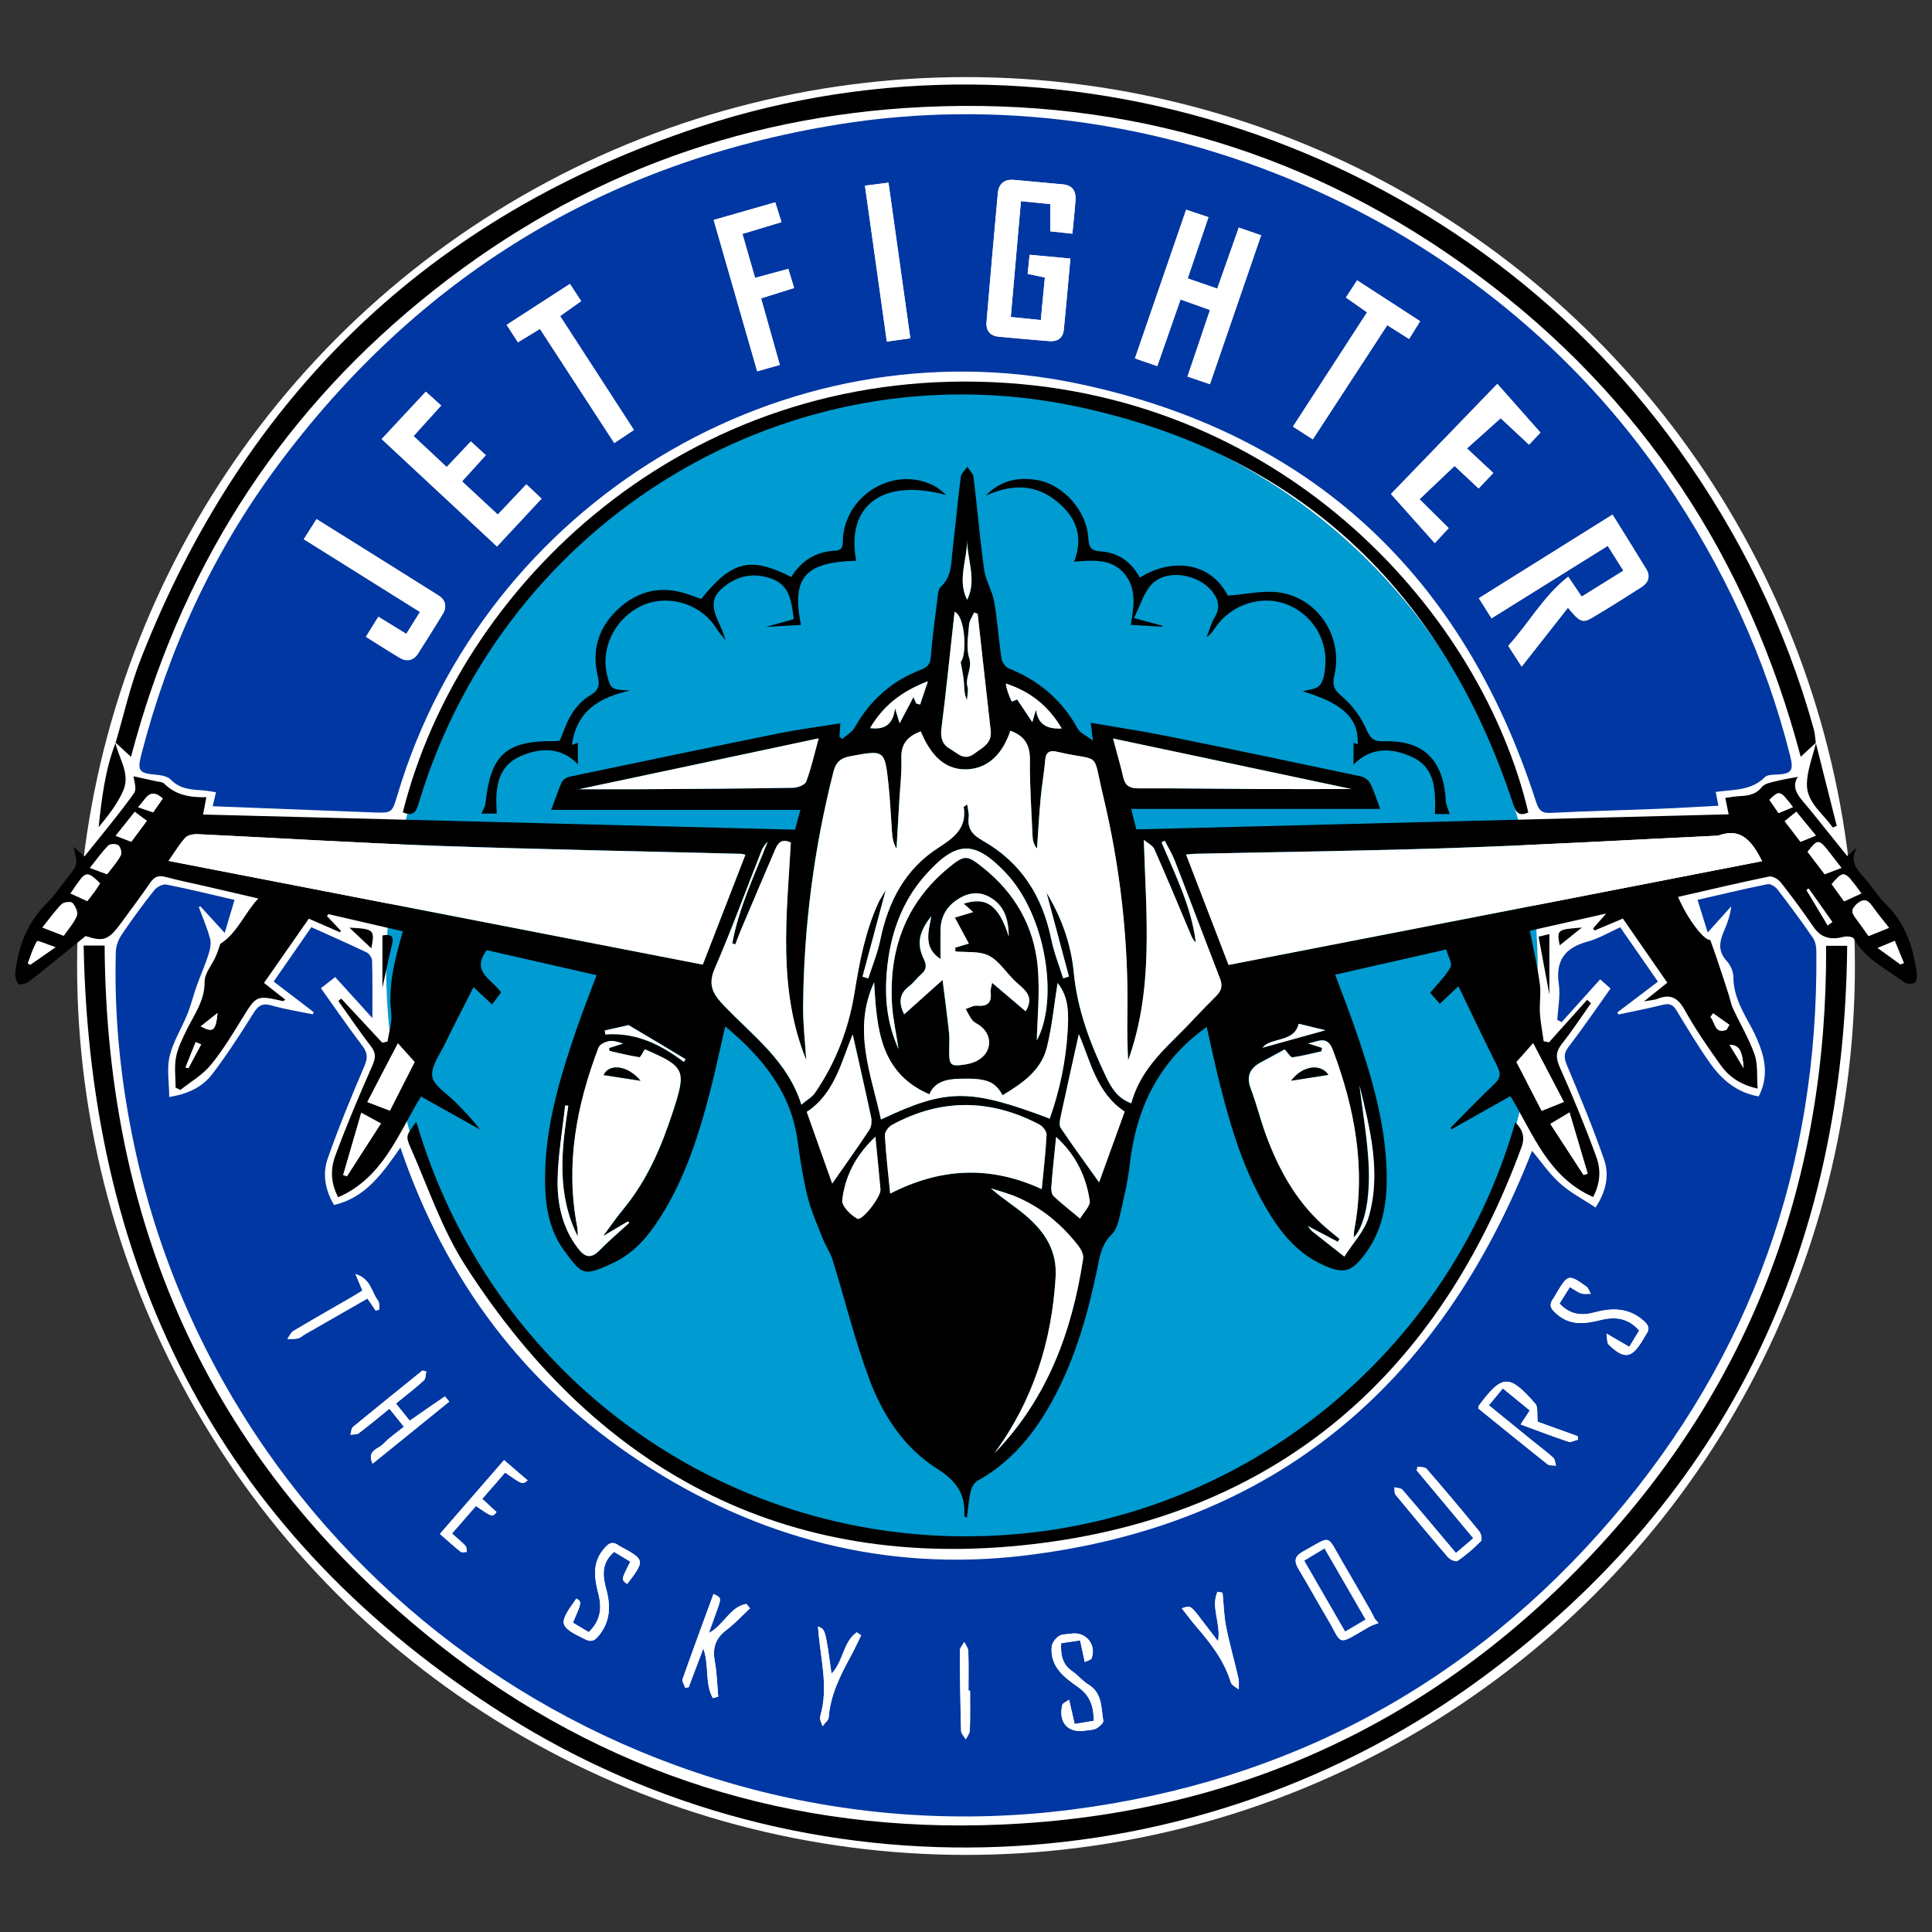 <?xml version="1.0" encoding="utf-8"?>
<!-- Generator: Adobe Illustrator 25.2.0, SVG Export Plug-In . SVG Version: 6.00 Build 0)  -->
<svg version="1.1" id="Layer_1" xmlns="http://www.w3.org/2000/svg" xmlns:xlink="http://www.w3.org/1999/xlink" x="0px" y="0px"
	 viewBox="0 0 200 200" style="enable-background:new 0 0 200 200;" xml:space="preserve">
<rect x="0" y="0" width="200" height="200" fill="#333333" stroke="none"/>
<style type="text/css">
	.st0{fill:#FFFFFF;}
	.st1{fill:#009BD0;}
	.st2{fill:#0037A2;}
</style>
<circle class="st0" cx="100" cy="100" r="92.02"/>
<circle class="st1" cx="99.58" cy="100.28" r="59.6"/>
<g>
	<path class="st2" d="M32.48,104.78c-1.36-1.03-2.71-2.07-4.15-3.17c1.32-1.91,2.59-3.75,3.9-5.63c1.97,0.89,3.86,1.72,5.72,2.61
		c0.28,0.13,0.56,0.57,0.57,0.88c0.05,2.03,0.03,4.05,0.03,5.92c-1.15-1.27-2.48-2.74-3.85-4.24c-0.78,0.6-1.1,0.85-1.48,1.15
		c1.47,2.05,2.84,4.05,4.3,5.98c0.56,0.73,0.55,1.27,0.19,2.11c-1.35,3.15-2.66,6.33-3.79,9.56c-0.55,1.57-0.27,3.23,0.66,4.79
		c3.25-0.75,4.99-3.25,6.87-5.94c4.68,13.77,12.89,24.68,24.93,32.57c12.03,7.88,25.33,11.36,39.59,9.67
		c26.05-3.09,43.17-17.72,52.63-41.91c0.89,1.06,1.75,2.35,2.87,3.35c1.08,0.98,2.42,1.67,3.7,2.52c1.13-1.72,1.43-3.37,0.89-4.94
		c-1.13-3.28-2.47-6.49-3.81-9.69c-0.32-0.76-0.44-1.27,0.12-1.99c1.5-1.96,2.89-3.99,4.35-6.05c-0.34-0.3-0.63-0.56-1.07-0.95
		c-1.35,1.5-2.67,2.97-3.99,4.43c-0.15-0.08-0.3-0.15-0.45-0.23c0.07-1.23,0.33-2.49,0.16-3.69c-0.37-2.5,0.67-3.8,3.02-4.43
		c1.13-0.31,2.17-0.94,3.33-1.47c1.3,1.87,2.58,3.71,3.91,5.63c-1.45,1.1-2.83,2.15-4.21,3.19c0.04,0.07,0.08,0.14,0.12,0.21
		c1.55-0.33,3.1-0.63,4.63-1.01c0.68-0.17,1.04,0.02,1.39,0.6c1.12,1.85,2.23,3.71,3.48,5.47c1.22,1.72,2.8,3.04,5.02,3.42
		c0.81-1.57,0.8-3.17,0.27-4.77c-0.25-0.75-0.56-1.49-0.93-2.19c-0.91-1.7-1.95-3.33-1.96-5.38c0-0.57-0.3-1.26-0.69-1.68
		c-1-1.07-0.72-2.12-0.22-3.25c0.33-0.75,0.58-1.53,0.69-2.41c-0.78,0.86-1.55,1.72-2.44,2.71c-0.38-1.22-0.69-2.23-1.05-3.38
		c2.37-0.54,4.8-1.13,7.25-1.62c0.3-0.06,0.81,0.26,1.03,0.55c1.26,1.64,2.5,3.31,3.67,5.02c0.27,0.39,0.35,0.98,0.35,1.48
		c0.2,22.14-6.74,41.77-21.13,58.58c-14.72,17.18-33.46,27.27-55.89,30.16c-45.59,5.88-88.38-24.9-97.34-69.84
		c-1.25-6.26-1.86-12.58-1.68-18.96c0.02-0.6,0.27-1.28,0.62-1.78c1.06-1.57,2.18-3.11,3.36-4.59c0.26-0.33,0.88-0.65,1.26-0.58
		c2.38,0.47,4.73,1.05,7.05,1.59c-0.33,1.11-0.65,2.18-1.02,3.41c-0.88-0.96-1.7-1.86-2.52-2.75c-0.05,0.03-0.11,0.06-0.16,0.08
		c0.4,1.09,0.88,2.17,1.17,3.29c0.13,0.51-0.01,1.13-0.18,1.66c-0.36,1.12-0.85,2.2-1.24,3.31c-0.33,0.93-0.56,1.9-0.93,2.81
		c-0.59,1.47-1.48,2.85-1.84,4.37c-0.31,1.29-0.05,2.72-0.04,4.22c2.08-0.33,3.52-1.12,4.51-2.44c1.51-2,2.88-4.11,4.21-6.24
		c0.5-0.81,0.95-1.07,1.89-0.79c1.39,0.4,2.83,0.62,4.25,0.91C32.41,104.94,32.44,104.86,32.48,104.78z M142.7,168.02
		c-0.12-0.14-0.25-0.28-0.37-0.42c-0.16-0.31-0.31-0.63-0.48-0.93c-0.96-1.68-1.93-3.37-2.91-5.04c-1.67-2.85-1.03-2.66-4.05-1.01
		c-0.88,0.48-0.95,1-0.46,1.81c1,1.66,1.93,3.36,2.92,5.03c1.71,2.87,0.9,2.98,4.36,0.97C142.01,168.24,142.37,168.15,142.7,168.02z
		 M159.18,147.18c-0.09-0.82,0.05-1.52-0.24-1.85c-2.71-3.11-3.42-3.07-5.83,0.15c-0.05,0.06-0.05,0.16-0.09,0.32
		c2.37,1.92,4.76,3.87,7.17,5.78c0.2,0.16,0.58,0.11,0.88,0.15c-0.09-0.28-0.1-0.65-0.29-0.83c-0.65-0.59-1.36-1.11-2.05-1.67
		c-1.52-1.24-3.04-2.48-4.61-3.75c0.55-0.67,0.99-1.19,1.45-1.75c1.02,0.83,1.89,1.54,2.79,2.28c-0.34,0.51-0.61,0.93-0.95,1.45
		c1.73,0.63,3.32,1.25,4.94,1.79c0.28,0.09,0.66-0.13,0.99-0.21c-0.01-0.12-0.01-0.24-0.02-0.36
		C161.85,148.14,160.37,147.61,159.18,147.18z M38.57,151.52c2.75-2.23,5.31-4.3,7.94-6.43c-0.2-0.24-0.44-0.55-0.46-0.53
		c-1.21,0.81-2.4,1.65-3.63,2.51c-0.49-0.61-0.94-1.18-1.43-1.78c1.06-0.86,2.01-1.59,2.89-2.39c0.2-0.18,0.18-0.61,0.25-0.92
		c-0.13-0.04-0.26-0.08-0.39-0.11c-2.4,1.94-4.8,3.87-7.18,5.83c-0.19,0.16-0.19,0.54-0.28,0.82c0.29-0.05,0.66,0,0.87-0.16
		c1.05-0.79,2.06-1.64,3.17-2.54c0.52,0.65,0.99,1.24,1.5,1.87c-0.81,0.66-1.55,1.16-2.15,1.79C39.19,150,37.93,150.13,38.57,151.52
		z M150.72,160.77c-1.9-2.26-3.7-4.42-5.54-6.56c-0.16-0.18-0.54-0.17-0.82-0.25c0.03,0.26-0.02,0.6,0.12,0.77
		c1.79,2.18,3.6,4.35,5.44,6.48c0.21,0.24,0.81,0.49,0.98,0.37c0.86-0.6,1.67-1.29,2.41-2.04c0.15-0.15,0.02-0.78-0.17-1.02
		c-1.78-2.18-3.6-4.34-5.45-6.47c-0.17-0.2-0.62-0.16-0.93-0.23c-0.03,0.13-0.06,0.26-0.09,0.39c1.94,2.32,3.88,4.65,5.86,7.02
		C151.91,159.76,151.38,160.21,150.72,160.77z M73.8,175.79c0.18-0.05,0.37-0.11,0.55-0.16c-0.11-1.22-0.14-2.46-0.36-3.66
		c-0.25-1.35,0.06-2.36,1.18-3.21c0.89-0.67,1.65-1.51,2.47-2.27c-0.12-0.15-0.25-0.3-0.37-0.45c-1.71,0.28-2.31,2.18-3.89,3.01
		c0.3-0.83,0.54-1.52,0.79-2.21c0.52-1.45,0.53-1.45-0.31-1.83c-1.07,2.93-2.16,5.85-3.19,8.79c-0.09,0.24,0.17,0.61,0.26,0.92
		c0.12-0.02,0.24-0.04,0.36-0.06c0.49-1.3,0.98-2.6,1.52-4.01C73.44,172.39,72.94,174.27,73.8,175.79z M112.3,172.05
		c0.33-0.17,0.63-0.22,0.69-0.36c0.56-1.44-0.59-2.83-2.11-2.58c-0.44,0.07-0.95,0.04-1.28,0.26c-0.35,0.24-0.7,0.72-0.73,1.11
		c-0.17,2.08,1.33,3.16,2.77,4.18c1.23,0.87,1.58,2,1.59,3.47c-0.68,0.11-1.31,0.22-1.98,0.33c-0.2-0.86-0.37-1.61-0.58-2.51
		c-0.34,0.25-0.66,0.35-0.7,0.53c-0.44,1.88,0.63,2.99,2.52,2.64c0.35-0.06,0.74-0.05,1.03-0.22c0.3-0.17,0.73-0.56,0.69-0.78
		c-0.23-1.35-0.08-2.87-1.55-3.75c-0.6-0.36-1.05-0.96-1.63-1.35c-1.06-0.71-1.25-1.7-1.18-2.93c0.68-0.1,1.31-0.19,1.96-0.29
		C111.98,170.59,112.12,171.23,112.3,172.05z M59.67,165.48c-1.91,2.65-1.85,2.87,0.89,4.21c0.66,0.32,0.99,0.17,1.43-0.37
		c1.22-1.49,1.24-3.11,0.76-4.85c-0.37-1.36-0.5-2.7,0.83-3.82c0.54,0.32,1.12,0.67,1.68,1.01c-0.96,1.87-0.96,1.87-0.33,2.31
		c1.86-2.44,1.85-2.51-0.76-3.91c-0.04-0.02-0.08-0.05-0.11-0.07c-0.72-0.52-1.11-0.18-1.61,0.43c-1.2,1.48-0.88,3.06-0.48,4.65
		c0.37,1.48,0.16,2.75-1.02,3.89c-0.56-0.33-1.11-0.66-1.64-0.98C60.24,165.84,60.24,165.84,59.67,165.48z M166.3,138.05
		c0.1,0.58,0.05,0.98,0.22,1.14c1.65,1.58,2.4,1.45,3.57-0.52c0.11-0.19,0.22-0.38,0.34-0.56c0.41-0.61,0.19-0.97-0.34-1.43
		c-1.56-1.34-3.28-1.28-5.09-0.8c-1.33,0.36-2.51,0.19-3.56-0.93c0.35-0.55,0.71-1.12,1.07-1.71c0.49,0.28,0.81,0.54,1.18,0.66
		c0.3,0.1,0.66,0.03,0.99,0.04c-0.15-0.26-0.25-0.6-0.47-0.76c-1.83-1.29-1.9-1.27-3.06,0.66c-0.11,0.19-0.21,0.39-0.34,0.57
		c-0.56,0.76-0.22,1.15,0.44,1.7c1.44,1.19,2.96,0.9,4.5,0.53c1.53-0.37,2.84-0.16,3.94,1.1c-0.34,0.56-0.68,1.11-1.03,1.69
		C167.9,138.97,167.26,138.61,166.3,138.05z M45.54,158.79c0.8,0.7,1.45,1.3,2.14,1.84c0.14,0.11,0.43,0.02,0.65,0.03
		c-0.05-0.22-0.02-0.5-0.15-0.64c-0.41-0.44-0.89-0.82-1.39-1.27c0.89-1.02,1.69-1.94,2.48-2.85c1.69,1.16,1.69,1.16,2.13,0.63
		c-0.48-0.44-0.95-0.88-1.48-1.37c0.83-0.95,1.6-1.84,2.37-2.72c1.79,1.25,1.79,1.25,2.33,0.81c-0.81-0.69-1.6-1.37-2.44-2.1
		C49.95,153.72,47.78,156.21,45.54,158.79z M84.68,168.38c0.21,3.21,1.14,6.24,0.23,9.31c-0.08,0.28,0.15,0.66,0.24,1
		c0.22-0.3,0.61-0.59,0.64-0.91c0.18-2.31,1.18-4.3,2.26-6.28c0.39-0.72,0.74-1.47,1.1-2.21c-0.15-0.1-0.3-0.21-0.45-0.31
		c-1.42,0.96-1.39,3.04-2.62,4.28C85.44,168.66,85.44,168.66,84.68,168.38z M126.56,164.88c-0.18-0.04-0.35-0.07-0.53-0.11
		c-0.72,1.59,0.38,3.29,0.06,5.13c-0.64-0.84-1.17-1.53-1.7-2.22c-1.15-1.51-1.14-1.51-2.05-1.19c0.51,0.64,0.97,1.28,1.48,1.87
		c1.51,1.74,2.9,3.54,3.59,5.79c0.09,0.3,0.54,0.49,0.82,0.73c-0.01-0.38,0.05-0.78-0.03-1.14c-0.41-1.79-0.92-3.55-1.28-5.35
		C126.7,167.26,126.67,166.06,126.56,164.88z M37.52,133.6c-0.47,0.29-0.84,0.52-1.22,0.74c-1.98,1.15-3.98,2.28-5.94,3.45
		c-0.27,0.16-0.41,0.54-0.61,0.82c0.37-0.02,0.75,0.02,1.1-0.06c0.24-0.05,0.45-0.26,0.68-0.4c2.16-1.24,4.33-2.48,6.51-3.73
		c0.33,0.49,0.59,0.87,0.85,1.25c0.13-0.03,0.25-0.06,0.38-0.1c-0.04-0.32,0.03-0.72-0.14-0.93c-0.67-0.85-0.72-2.26-2.33-2.75
		C37.11,132.62,37.29,133.05,37.52,133.6z M100.42,175.02c-0.06,0-0.11,0-0.17,0c0-1.36,0.03-2.73-0.02-4.09
		c-0.01-0.32-0.27-0.63-0.41-0.95c-0.16,0.3-0.46,0.59-0.46,0.89c0.01,2.77,0.05,5.55,0.13,8.32c0.01,0.29,0.32,0.58,0.49,0.87
		c0.14-0.31,0.4-0.62,0.41-0.94C100.44,177.75,100.42,176.39,100.42,175.02z"/>
	<path class="st2" d="M22.02,83.46c0.14-0.59,0.23-0.96,0.34-1.45c-0.51-0.07-0.97-0.17-1.44-0.2c-1.19-0.07-2.32-0.15-3.25-1.11
		c-0.34-0.36-1.05-0.46-1.6-0.51c-1.65-0.15-1.87-0.4-1.45-2.04c2.78-10.81,7.36-20.8,13.99-29.77c14.58-19.72,34-31.61,58.24-35.51
		c32.68-5.26,67,9.65,85.58,37.03c5.94,8.75,10.34,18.15,12.9,28.41c0.37,1.48,0.1,1.79-1.36,1.87c-0.43,0.02-1.01,0.01-1.27,0.27
		c-1.41,1.42-3.27,1.27-5.09,1.53c0.1,0.49,0.18,0.9,0.28,1.43c-2.13,0.11-4.19,0.24-6.24,0.32c-3.71,0.15-7.42,0.23-11.12,0.42
		c-0.95,0.05-1.24-0.29-1.52-1.15c-7.54-23.44-23.26-38.19-47.35-43.27c-30.6-6.46-61.53,12.44-70.51,42.54
		c-0.56,1.88-0.56,1.91-2.55,1.83C33.13,83.89,27.66,83.67,22.02,83.46z M162.34,59.7c-2.59,2.04-4.09,4.84-6.2,7.15
		c0.48,0.74,0.9,1.4,1.39,2.15c1.65-2.1,3.21-4.09,4.79-6.1c1.18,1.45,1.51,1.63,2.47,1.06c1.75-1.03,3.46-2.12,5.17-3.21
		c0.69-0.44,0.92-1.09,0.47-1.83c-1.14-1.88-2.31-3.74-3.5-5.65c-4.65,2.91-9.2,5.76-13.83,8.65c0.47,0.75,0.88,1.39,1.31,2.08
		c4.09-2.55,8.04-5.01,12.03-7.5c0.57,0.91,1.06,1.69,1.62,2.57c-1.47,0.91-2.87,1.79-4.32,2.69
		C163.29,61.11,162.9,60.53,162.34,59.7z M111.01,24.19c0.12-1.29,0.25-2.39,0.32-3.48c0.06-0.93-0.33-1.53-1.32-1.62
		c-1.67-0.15-3.34-0.31-5.01-0.46c-1.02-0.09-1.61,0.36-1.71,1.39c-0.4,4.44-0.8,8.88-1.17,13.32c-0.07,0.88,0.36,1.43,1.28,1.52
		c1.76,0.16,3.51,0.33,5.27,0.46c0.84,0.06,1.37-0.36,1.45-1.2c0.24-2.4,0.45-4.81,0.68-7.35c-1.45-0.13-2.79-0.25-4.22-0.39
		c-0.08,0.75-0.14,1.37-0.2,1.98c0.68,0.14,1.19,0.25,1.78,0.37c-0.14,1.48-0.27,2.9-0.42,4.41c-1.11-0.11-2.05-0.21-3.11-0.32
		c0.35-4.05,0.7-7.98,1.05-11.99c1.13,0.11,2.07,0.2,3.04,0.3c0,1.02,0,1.89,0,2.82C109.49,24.03,110.18,24.1,111.01,24.19z
		 M119.8,37.9c0.82-2.34,1.61-4.61,2.41-6.9c1.12,0.4,2.05,0.73,3.05,1.09c-0.8,2.37-1.56,4.6-2.33,6.89
		c0.86,0.29,1.55,0.53,2.32,0.79c1.79-5.19,3.53-10.26,5.3-15.41c-0.82-0.29-1.51-0.53-2.31-0.8c-0.75,2.14-1.48,4.18-2.23,6.32
		c-1.09-0.38-2.03-0.71-3.06-1.06c0.73-2.16,1.43-4.22,2.15-6.34c-0.85-0.28-1.54-0.51-2.31-0.77c-1.79,5.19-3.53,10.25-5.3,15.39
		C118.31,37.38,119,37.62,119.8,37.9z M51.45,56.57c1.59-1.7,3.08-3.31,4.61-4.95c-0.56-0.52-1.03-0.97-1.57-1.48
		c-1,1.05-1.95,2.06-2.96,3.13c-1.28-1.19-2.46-2.29-3.7-3.44c0.86-0.95,1.64-1.81,2.46-2.71c-0.59-0.54-1.06-0.97-1.55-1.42
		c-0.89,0.94-1.67,1.77-2.5,2.65c-1.19-1.11-2.3-2.15-3.43-3.21c1.02-1.13,1.92-2.12,2.86-3.16c-0.58-0.52-1.06-0.95-1.59-1.43
		c-1.57,1.68-3.05,3.28-4.57,4.9C43.53,49.19,47.43,52.82,51.45,56.57z M155.35,43.29c0.93,0.86,1.91,1.78,2.93,2.73
		c0.55-0.58,0.99-1.04,1.18-1.25c-1.54-1.74-2.97-3.36-4.46-5.04c-3.87,4.01-7.6,7.87-11.01,11.4c1.55,1.74,3.03,3.39,4.53,5.08
		c0.51-0.55,0.95-1.02,1.44-1.55c-1.06-1.05-2.03-2.01-3.02-2.99c1.23-1.17,2.42-2.3,3.63-3.45c0.78,0.73,1.61,1.51,2.49,2.33
		c0.52-0.55,0.97-1.02,1.52-1.6c-0.94-0.88-1.77-1.65-2.73-2.54C153.03,45.37,154.14,44.37,155.35,43.29z M37.88,65.92
		c1.23,0.77,2.34,1.49,3.47,2.16c0.77,0.46,1.45,0.31,1.94-0.45c0.85-1.34,1.7-2.68,2.53-4.04c0.47-0.77,0.32-1.47-0.43-1.95
		c-4.17-2.63-8.36-5.24-12.62-7.9c-0.46,0.72-0.87,1.37-1.32,2.08c4.07,2.55,8.01,5.02,12.03,7.53c-0.52,0.83-0.95,1.52-1.42,2.27
		c-1.02-0.63-1.94-1.19-2.89-1.77C38.71,64.59,38.34,65.19,37.88,65.92z M73.88,22.77c1.52,5.3,3,10.44,4.5,15.67
		c0.83-0.24,1.53-0.43,2.34-0.66c-0.66-2.34-1.29-4.57-1.94-6.89c1.17-0.37,2.28-0.72,3.42-1.07c-0.23-0.76-0.41-1.36-0.6-1.98
		c-1.23,0.33-2.28,0.62-3.44,0.93c-0.45-1.57-0.87-3.02-1.31-4.55c1.41-0.43,2.7-0.81,4.04-1.22c-0.24-0.76-0.43-1.38-0.64-2.05
		C78.13,21.55,76.11,22.13,73.88,22.77z M59,29.39c-2.19,1.42-4.32,2.8-6.54,4.24c0.42,0.65,0.79,1.22,1.17,1.8
		c0.83-0.5,1.53-0.93,2.28-1.38c2.59,3.98,5.11,7.85,7.69,11.81c0.73-0.49,1.36-0.91,2.03-1.35c-2.59-3.99-5.1-7.87-7.64-11.79
		c0.77-0.55,1.44-1.02,2.18-1.55C59.77,30.57,59.41,30.03,59,29.39z M135.9,45.48c2.58-3.96,5.13-7.86,7.71-11.82
		c0.77,0.49,1.47,0.93,2.26,1.43c0.4-0.64,0.75-1.21,1.14-1.84c-2.22-1.44-4.32-2.81-6.52-4.23c-0.42,0.64-0.76,1.17-1.16,1.78
		c0.75,0.53,1.43,1,2.19,1.53c-2.56,3.95-5.09,7.86-7.67,11.83C134.55,44.61,135.17,45.01,135.9,45.48z M89.54,19.22
		c0.76,5.42,1.51,10.72,2.27,16.14c0.84-0.12,1.56-0.22,2.43-0.34c-0.76-5.41-1.5-10.71-2.26-16.11
		C91.17,19.01,90.48,19.1,89.54,19.22z"/>
	<path d="M75.08,106.25c-0.55,2.34-1.03,4.67-1.63,6.96c-1.09,4.19-2.41,8.31-4.64,12.06c-1.33,2.23-2.88,4.3-5.28,5.44
		c-3.16,1.5-3.27,1.26-5.12-1.24c-1.73-2.34-2.03-5.12-1.98-7.95c0.09-5.33,1.65-10.34,3.37-15.32c0.59-1.7,1.26-3.38,1.96-5.25
		c-3.86-0.88-7.65-1.75-11.37-2.59c-1.7,2.24,0.57,3.03,1.48,4.37c-0.29,0.39-0.57,0.76-0.93,1.25c-0.63-0.58-1.19-1.11-1.92-1.79
		c-1.02,2.02-2.03,3.94-2.97,5.89c-0.53,1.1-1.46,2.33-1.3,3.36c0.15,0.96,1.5,1.74,2.33,2.59c0.9,0.91,1.8,1.81,2.61,2.9
		c-2.02-1.13-4.04-2.26-6.11-3.42c-2.37,3.87-3.91,8.39-8.57,10.43c-0.79-1.48-0.8-2.93-0.32-4.24c1.17-3.18,2.49-6.3,3.86-9.4
		c0.35-0.8,0.38-1.3-0.16-2c-1.17-1.52-2.25-3.11-3.36-4.67c0.1-0.09,0.19-0.17,0.29-0.26c1.42,1.52,2.83,3.05,4.25,4.57
		c0.18-0.04,0.37-0.08,0.55-0.12c0.14-0.98,0.49-1.99,0.38-2.94c-0.34-2.89,0.38-5.6,1.2-8.47c-2.6-0.6-5.15-1.19-7.7-1.78
		c-0.05,0.06-0.1,0.13-0.16,0.19c0.48,0.51,0.96,1.02,1.44,1.53c-0.03,0.05-0.06,0.11-0.08,0.16c-1.03-0.45-2.05-0.89-3.23-1.41
		c-1.53,2.19-3.06,4.38-4.64,6.65c0.75,0.59,1.46,1.16,2.21,1.74c-0.13,0.07-0.21,0.15-0.26,0.14c-2.76-0.62-2.73-0.6-4.24,1.85
		c-1.02,1.65-2.03,3.33-3.26,4.81c-0.84,1.01-2.06,1.7-3.1,2.54c-0.17-0.08-0.33-0.16-0.5-0.24c0-1.05-0.15-2.12,0.04-3.14
		c0.18-0.98,0.66-1.91,1.1-2.82c0.77-1.6,1.88-3.02,1.86-4.99c-0.01-0.87,0.76-1.74,1.15-2.62c0.22-0.51,0.38-1.04,0.48-1.31
		c1.79-1.17,2.46-3.12,3.93-4.7c-1.93-0.45-3.66-0.85-5.39-1.25c-1.42-0.33-2.85-0.61-4.25-0.99c-0.71-0.19-1.14,0.01-1.54,0.6
		c-0.95,1.38-1.96,2.72-2.95,4.08c-1.4,1.91-1.86,2.05-3.75,1.45c-2.06,1.67-3.94,3.22-5.86,4.71c-0.28,0.22-0.97,0.39-1.09,0.25
		c-0.25-0.28-0.37-0.81-0.32-1.21c0.32-2.73,1.25-5.19,3.28-7.17c0.75-0.73,1.34-1.64,2-2.47c1.21-1.51,1.21-1.51,0.73-3.36
		c0.4,0.35,0.71,0.62,1.15,1c1.74-2.19,3.53-4.3,5.13-6.55c0.32-0.45-0.04-1.39-0.06-1.74c0.72,0.16,1.56,0.34,2.41,0.53
		c0.26,0.06,0.59,0.05,0.75,0.21c1.18,1.21,2.7,1.46,4.38,1.43c-0.11,0.58-0.19,0.99-0.34,1.79c20.46,0.52,40.84,1.04,61.28,1.57
		c0.22-0.8,0.36-1.32,0.56-2.05c-8.65,0-17.11,0-25.8,0c0.42-1.12,0.72-2.03,1.11-2.9c0.12-0.25,0.51-0.48,0.81-0.54
		c7.21-1.51,14.42-3.02,21.64-4.48c2.07-0.42,4.16-0.69,6.37-1.04c-0.04,0.58-0.06,0.98-0.09,1.38c0.09,0.08,0.19,0.16,0.28,0.24
		c0.44-0.39,1.02-0.7,1.3-1.19c1.57-2.81,3.84-4.82,6.83-5.97c0.66-0.25,0.98-0.55,1.04-1.29c0.17-2.02,0.44-4.04,0.69-6.05
		c0.05-0.43,0.07-1,0.34-1.24c1.19-1.08,1.08-2.54,1.24-3.91c0.3-2.5,0.52-5.01,0.84-7.5c0.05-0.36,0.45-0.68,0.68-1.02
		c0.22,0.35,0.59,0.69,0.64,1.06c0.39,3.2,0.66,6.41,1.1,9.6c0.16,1.13,0.84,2.18,1.04,3.31c0.34,1.95,0.46,3.94,0.76,5.91
		c0.06,0.37,0.43,0.86,0.78,1c3.12,1.24,5.49,3.29,7.12,6.24c0.24,0.44,0.84,0.67,1.56,1.22c-0.1-0.83-0.15-1.2-0.23-1.85
		c2.76,0.48,5.41,0.87,8.02,1.4c6.66,1.35,13.3,2.74,19.95,4.15c0.36,0.08,0.8,0.39,0.96,0.71c0.39,0.77,0.65,1.62,1.04,2.66
		c-8.63,0-17.08,0-25.78,0c0.19,0.75,0.32,1.27,0.53,2.12c20.39-0.52,40.77-1.04,61.32-1.56c-0.16-0.75-0.24-1.15-0.35-1.7
		c0.47-0.06,0.88-0.14,1.29-0.17c0.93-0.06,1.81-0.09,2.49-0.95c0.28-0.36,0.92-0.47,1.42-0.6c0.8-0.2,1.61-0.33,2.31-0.46
		c-0.85,1.29,0.36,2.29,1.25,3.39c1.27,1.58,2.54,3.16,3.86,4.8c0.37-0.32,0.7-0.6,1.02-0.87c-0.99,1.63,0.31,2.54,1.13,3.58
		c0.6,0.76,1.14,1.59,1.83,2.26c2.05,1.98,2.86,4.49,3.23,7.19c0.05,0.33-0.05,0.9-0.25,0.99c-0.3,0.14-0.85,0.09-1.12-0.11
		c-1.8-1.38-3.97-2.34-5.14-4.48c-0.11-0.21-0.75-0.28-1.08-0.19c-1.29,0.34-2.31,0.14-3.11-1.03c-1.07-1.56-2.2-3.1-3.37-4.59
		c-0.27-0.34-0.87-0.7-1.24-0.62c-3.14,0.65-6.27,1.39-9.41,2.11c1.03,2.4,2.76,4.57,3.33,4.44c0.22,0.62,0.44,1.21,0.64,1.81
		c0.43,1.27,0.85,2.55,1.26,3.83c0.16,0.49,0.24,1.01,0.46,1.47c0.74,1.6,1.66,3.13,2.24,4.78c0.35,1.01,0.21,2.2,0.31,3.51
		c-1.87-0.42-3.02-1.29-3.86-2.47c-1.31-1.83-2.59-3.69-3.68-5.65c-0.7-1.26-1.46-1.72-2.81-1.18c-0.34,0.14-0.74,0.15-1.41,0.27
		c0.95-0.76,1.66-1.33,2.41-1.93c-1.54-2.23-3.05-4.4-4.6-6.64c-1.01,0.43-1.97,0.83-2.92,1.23c-0.06-0.07-0.11-0.14-0.17-0.2
		c0.37-0.42,0.75-0.85,1.36-1.55c-2.84,0.64-5.36,1.21-7.9,1.78c0.36,1.88,0.78,3.67,1.03,5.48c0.14,0.99-0.05,2.02,0.01,3.03
		c0.06,0.98,0.26,1.95,0.39,2.93c0.18,0.04,0.37,0.07,0.55,0.11c1.32-1.47,2.63-2.93,3.95-4.4c0.13,0.12,0.27,0.23,0.4,0.35
		c-1,1.41-1.94,2.85-3.01,4.2c-0.66,0.83-0.65,1.48-0.21,2.46c1.37,3.05,2.64,6.15,3.78,9.28c0.46,1.27,0.43,2.68-0.34,4.12
		c-4.65-2.04-6.21-6.54-8.56-10.44c-2.06,1.16-4.07,2.3-6.09,3.43c-0.04-0.05-0.07-0.1-0.11-0.15c1.5-1.51,2.97-3.05,4.52-4.52
		c0.61-0.58,0.73-1.03,0.34-1.81c-1.36-2.7-2.65-5.44-4.04-8.32c-0.74,0.7-1.3,1.22-1.93,1.81c-0.35-0.39-0.66-0.75-1-1.14
		c0.74-0.9,1.58-1.69,2.11-2.65c0.21-0.38-0.26-1.14-0.45-1.83c-3.84,0.87-7.6,1.73-11.49,2.61c0.67,1.79,1.31,3.46,1.91,5.15
		c1.68,4.8,3.18,9.64,3.4,14.78c0.13,3.19-0.21,6.27-2.19,8.94c-1.45,1.95-2.24,2.16-4.46,1.14c-2.38-1.1-4.03-2.97-5.38-5.14
		c-2.66-4.25-4.08-8.98-5.28-13.78c-0.48-1.91-0.88-3.83-1.3-5.68c-4.95,3.51-7.31,8.4-7.97,14.25c-0.2,1.79-0.63,3.56-1.03,5.32
		c-0.15,0.67-0.37,1.46-0.84,1.91c-1.12,1.08-1.26,2.46-1.55,3.82c-1.05,4.99-2.48,9.84-5.09,14.27c-1.8,3.05-4.07,5.65-7.22,7.39
		c-0.35,0.19-0.64,0.69-0.73,1.09c-0.21,0.88-0.27,1.8-0.4,2.74c-0.15-0.08-0.27-0.12-0.27-0.14c0.16-2.27-0.81-3.66-2.81-4.92
		c-3.42-2.15-5.62-5.54-7.01-9.25c-1.51-4.03-2.53-8.25-3.81-12.37c-0.24-0.76-0.72-1.44-1.01-2.19c-0.56-1.42-1.2-2.83-1.57-4.31
		c-0.48-1.92-0.78-3.89-1.05-5.86C81.87,113.03,78.89,109.43,75.08,106.25z M120.57,87.03c-0.11,0.06-0.22,0.12-0.33,0.18
		c1.42,3.37,3.09,6.66,3.54,10.36c-0.29-0.26-0.41-0.57-0.55-0.89c-1.23-2.92-2.44-5.85-3.73-8.75c-0.18-0.41-0.72-0.66-1.1-0.98
		c0.25,7.88,1.04,15.49-1.63,22.84c-0.07-1.58-0.09-3.14-0.07-4.7c0.13-7.72-0.75-15.33-2.54-22.83c-1.11-4.64-0.11-3.37-4.6-4.4
		c-0.04-0.01-0.09-0.02-0.13-0.03c-0.74-0.18-1.16,0-1.24,0.86c-0.11,1.32-0.35,2.62-0.47,3.94c-0.16,1.74-0.25,3.48-0.38,5.22
		c-0.35-0.43-0.44-0.88-0.46-1.33c-0.11-2.6-0.3-5.21-0.27-7.81c0.02-1.55-0.52-2.51-2.03-3.06c-0.72,2.22-2.19,3.93-4.55,4
		c-2.46,0.07-3.84-1.82-4.72-3.93c-1.41,0.52-2.06,1.35-2.01,2.82c0.06,1.49-0.13,2.99-0.22,4.49c-0.09,1.61-0.19,3.22-0.28,4.83
		c-0.35-0.57-0.42-1.16-0.47-1.75c-0.12-1.63-0.19-3.26-0.36-4.88c-0.39-3.62-0.41-3.59-3.95-2.94c-1,0.18-1.5,0.61-1.75,1.61
		c-2.03,7.95-3.07,16.03-3.14,24.22c-0.02,1.87,0.21,3.74,0.32,5.61c-2.97-7.34-2-14.98-1.59-22.5c-0.99-0.47-1.35,0.09-1.63,0.73
		c-1.18,2.75-2.35,5.51-3.52,8.27c-0.22,0.51-0.4,1.03-0.6,1.54c-0.1-0.04-0.21-0.08-0.31-0.11c0.66-3.69,2.3-7.06,3.66-10.52
		c-0.3,0.29-0.51,0.62-0.65,0.97c-1.6,4.06-3.1,8.16-4.83,12.16c-0.75,1.73-0.16,2.67,0.98,3.86c2.96,3.1,6.57,5.7,7.99,10.23
		c0.58-0.49,1.1-0.77,1.41-1.22c2.16-3.13,3.49-6.65,4.09-10.35c0.52-3.25,1.12-6.42,2.51-9.41c0.16-0.34,0.38-0.65,0.72-1.22
		c-0.86,3.21-1.63,6.08-2.4,8.95c0.2,0.06,0.4,0.12,0.6,0.18c0.42-1.34,0.97-2.65,1.25-4.02c0.8-3.93,2.56-7.29,5.97-9.48
		c1.66-1.07,3-2.05,2.66-4.24c-0.01-0.03,0.12-0.09,0.36-0.26c0.06,0.5,0.2,0.92,0.15,1.31c-0.15,1.22,0.42,1.85,1.47,2.44
		c3.97,2.25,6.18,5.77,7.08,10.21c0.28,1.37,0.81,2.69,1.23,4.03c0.2-0.06,0.4-0.12,0.6-0.18c-0.77-2.89-1.55-5.79-2.32-8.68
		c1.55,2.55,2.54,5.33,2.82,8.27c0.37,3.85,1.7,7.36,3.34,10.78c0.54,1.13,1.2,2.23,2.61,2.75c0.76-2.83,2.61-4.84,4.58-6.78
		c1.42-1.39,2.74-2.88,4.16-4.27c0.58-0.57,0.75-1.09,0.45-1.86c-1.58-4.07-3.11-8.15-4.69-12.22
		C121.33,88.37,120.92,87.72,120.57,87.03z M127.18,99.89c18.44-3.59,36.79-7.15,55.23-10.74c-1.07-2.14-2.21-3.51-4.54-2.65
		c-0.04,0.01-0.09,0.01-0.13,0.01c-8.91,0.42-17.81,0.94-26.72,1.25c-9.04,0.31-18.1,0.42-27.15,0.62
		c-0.34,0.01-0.68,0.05-1.09,0.08C124.25,92.27,125.69,96,127.18,99.89z M17.45,89.12c18.65,3.62,36.98,7.18,55.31,10.73
		c1.51-3.9,2.95-7.62,4.41-11.37c-0.21-0.05-0.33-0.1-0.46-0.1c-10.5-0.27-21.01-0.46-31.5-0.83c-8.24-0.29-16.48-0.81-24.72-1.2
		c-0.43-0.02-1.02,0.07-1.28,0.35C18.61,87.33,18.17,88.1,17.45,89.12z M136.87,108.48c-0.03,0.11-0.06,0.22-0.09,0.34
		c-1,0.22-1.99,0.48-3,0.62c-0.19,0.03-0.44-0.43-0.81-0.82c-0.63,0.34-1.5,0.83-2.39,1.3c-1.17,0.61-1.63,1.43-1.11,2.78
		c0.61,1.6,1.01,3.29,1.61,4.89c1.28,3.42,3,6.58,5.72,9.09c0.59,0.55,1.23,1.04,1.85,1.56c-0.06,0.1-0.12,0.19-0.18,0.29
		c-0.97-0.51-1.94-1.02-3.11-1.63c0.23,0.28,0.32,0.43,0.44,0.53c1.11,0.89,2.23,1.76,3.35,2.64c0.87-1.39,2.11-2.67,2.54-4.18
		c1.27-4.51,0.15-8.94-0.97-13.55c0.34,2.83,0.8,5.43,0.94,8.05c0.2,3.77-0.45,6.59-1.53,7.69c0.02-0.3,0.01-0.51,0.04-0.72
		c1.22-6.45,0.06-12.62-2.2-18.67c-0.33-0.89-0.81-1.18-1.69-0.91c-0.32,0.1-0.66,0.16-0.88,0.22
		C135.85,108.16,136.36,108.32,136.87,108.48z M58.83,114.47c-0.11-0.01-0.22-0.02-0.32-0.03c-0.28,2.58-0.74,5.15-0.78,7.73
		c-0.04,2.48,0.49,4.9,2.05,6.99c0.72,0.96,1.35,1.24,2.29,0.28c0.98-1,2.06-1.91,3.09-2.86c-0.05-0.04-0.1-0.09-0.16-0.13
		c-1.19,0.71-2.38,1.41-3.57,2.12c0.13,0.09,0.26,0.18,0.39,0.27c0.91-1.24,1.78-2.52,2.75-3.71c2.46-2.99,3.93-6.47,5.11-10.09
		c1.4-4.29,1.25-4.6-2.94-6.42c-0.06-0.03-0.15,0,0.03,0c-0.25,0.37-0.46,0.85-0.58,0.83c-1.04-0.16-2.06-0.42-3.09-0.65
		c-0.01-0.1-0.03-0.2-0.04-0.3c0.53-0.17,1.07-0.35,1.46-0.47c-0.34-0.07-0.87-0.31-1.36-0.26c-0.43,0.05-1.06,0.33-1.19,0.67
		c-2.28,5.99-3.45,12.12-2.22,18.53c0.07,0.34,0.05,0.7,0.07,1.04C57.6,123.6,58.12,119.04,58.83,114.47z M107.84,123.1
		c0.19-1.98,0.41-3.8,0.5-5.63c0.02-0.35-0.39-0.88-0.74-1.06c-5.09-2.67-10.2-2.73-15.27,0.04c-0.35,0.19-0.75,0.73-0.73,1.08
		c0.11,1.96,0.34,3.91,0.55,6.03C97.36,120.89,102.5,120.62,107.84,123.1z M104.43,96.95c-0.02-1.82-0.46-3.21-1.97-4.07
		c-1.23-0.7-2.39-0.43-3.47,0.31c-1.04,0.72-1.61,1.75-1.64,3.02c-0.02,0.98,0,1.96,0,3.07c-1.79-1.18-1.26-2.76-0.96-4.42
		c-1.28,1.58-1.53,2.85-0.77,4.43c0.34,0.7,0.25,1.12-0.3,1.59c-0.43,0.37-0.77,0.87-1.22,1.21c-1.08,0.81-1.07,1.76-0.52,2.92
		c1.31-1.18,2.56-2.29,3.98-3.57c0.26,2.07,0.49,3.77,0.67,5.48c0.07,0.61,0.01,1.23,0.01,1.85c0.01,1.53,0.15,1.67,1.68,1.42
		c0.39-0.06,0.78-0.17,1.13-0.34c1.63-0.79,1.78-2.67,0.33-3.71c-0.25-0.18-0.56-0.31-0.75-0.54c-0.27-0.35-0.46-0.76-0.68-1.15
		c0.39-0.12,0.79-0.38,1.16-0.34c1.09,0.1,1.57-0.3,1.42-1.41c-0.03-0.23,0.08-0.48,0.16-0.96c1.26,1.07,2.36,2.01,3.47,2.95
		c1-1.64-0.23-2.31-1.11-3.14c-0.91-0.87-1.63-2.07-2.7-2.62c-0.97-0.5-2.29-0.32-3.46-0.44c-0.01-0.13-0.01-0.26-0.02-0.39
		c0.54-0.16,1.08-0.32,1.41-0.42c-0.5-0.92-0.97-1.8-1.45-2.69c0.63-0.19,1.26-0.38,1.89-0.57c-0.27-0.24-0.6-0.53-0.97-0.87
		C102.11,92.79,103.4,93.72,104.43,96.95z M96.21,113.28c-5.13-2.2-5.45-6.86-5.72-11.59c-2.26,4.89-0.32,9.47,0.71,14.2
		c6.81-3.23,9.15-3.23,17.47-0.09c1.03-2.92,1.66-5.91,1.85-9c0.11-1.81,0.15-3.59-1.04-5.04c-0.35,2.21-0.56,4.48-1.11,6.67
		c-0.6,2.41-2.59,3.74-4.58,4.95c-0.81-1.45-1.65-1.78-4.44-1.71C97.97,111.7,96.73,112,96.21,113.28z M84.75,76.43
		c-8.59,1.83-16.81,3.57-24.8,5.27c1.96,0,4.12,0.01,6.28,0c5.3-0.03,10.6-0.06,15.9-0.15c0.47-0.01,1.2-0.3,1.34-0.65
		C83.96,79.6,84.26,78.22,84.75,76.43z M139.9,81.68c-7.91-1.68-16.17-3.43-24.68-5.23c0.43,1.61,0.78,2.79,1.05,3.99
		c0.2,0.89,0.66,1.17,1.57,1.17c4.19-0.02,8.37,0.05,12.56,0.07C133.68,81.69,136.96,81.68,139.9,81.68z M98.83,63.33
		c-0.05,0.38-0.09,0.64-0.12,0.9c-0.41,3.73-0.79,7.46-1.26,11.17c-0.12,0.96,0.09,1.68,0.91,2.13c0.75,0.41,1.41,1.28,2.48,0.49
		c0.86-0.63,1.87-1.06,1.71-2.4c-0.46-4.03-0.9-8.06-1.35-12.09c-0.12-0.04-0.24-0.09-0.37-0.13c-0.18,0.42-0.49,0.84-0.52,1.27
		c-0.08,1.14-0.32,2.38,0.01,3.42c0.36,1.12-0.45,1.99-0.17,3.01c0.11,0.42-0.03,0.91-0.06,1.36c-0.31-0.64-0.27-1.28-0.32-1.91
		c-0.05-0.61-0.19-1.21-0.33-2.04C100.09,67.92,99.98,63.9,98.83,63.33z M102.93,150.45c5.46-5.6,8.05-12.56,9.19-20.16
		c0.06-0.4-0.2-0.94-0.48-1.29c-1.69-2.21-3.78-3.95-6.35-5.06c-0.88-0.38-1.82-0.62-2.73-0.92c1.21,1.07,2.53,1.88,3.69,2.88
		c1.9,1.64,3.18,3.57,3.02,6.3C108.88,138.88,106.94,145,102.93,150.45z M86.15,122.52c1.25-1.79,2.59-3.66,3.86-5.58
		c0.22-0.33,0.25-0.89,0.17-1.31c-0.62-2.91-1.29-5.81-1.9-8.55c-1.16,2.76-1.85,6.12-4.76,8.02
		C84.45,117.74,85.36,120.31,86.15,122.52z M111.68,107.06c-0.61,2.76-1.26,5.62-1.88,8.49c-0.09,0.4-0.19,0.94,0,1.22
		c1.31,1.94,2.69,3.82,3.97,5.62c0.8-2.21,1.72-4.74,2.65-7.32C113.49,113.15,112.88,109.81,111.68,107.06z M93.02,108.61
		c-0.26-1.74-0.58-3.12-0.67-4.52c-0.37-5.67,1.33-10.54,5.81-14.23c1.7-1.4,1.92-1.38,3.6-0.04c3.27,2.6,5.24,6.02,5.65,10.13
		c0.27,2.76-0.04,5.58-0.08,7.75c2.3-4.2,0.96-12.93-3.2-17.33c-3.26-3.45-5.14-3.35-8.31,0.19c-2.52,2.82-3.7,6.28-4.02,10.02
		C91.58,103.23,91.77,105.83,93.02,108.61z M90.62,117.67c-2.08,1.97-3.15,4.13-3.44,6.57c-0.07,0.6,0.87,1.54,1.56,1.92
		c0.49,0.27,2.47-2.28,2.4-3.02C91,121.43,90.82,119.73,90.62,117.67z M109.33,117.69c-0.19,1.96-0.37,3.57-0.5,5.19
		c-0.02,0.32,0.04,0.76,0.24,0.95c0.82,0.77,1.71,1.46,2.74,2.32c0.39-0.68,1.08-1.32,1-1.84
		C112.44,121.85,111.45,119.64,109.33,117.69z M156.98,109.94c0.8,1.55,1.72,3.32,2.61,5.05c0.84-0.34,1.48-0.59,2.29-0.92
		c-1.07-2.05-2.11-4.04-3.18-6.08C158.12,108.66,157.65,109.18,156.98,109.94z M41.19,108c-1.05,2.03-2.09,4.03-3.16,6.08
		c0.86,0.33,1.54,0.59,2.33,0.89c0.92-1.8,1.81-3.56,2.57-5.03C42.32,109.25,41.85,108.73,41.19,108z M109.91,75.41
		c-1.37-2.33-3.25-3.83-5.8-4.65c0.1,0.67,0.34,1.28,0.62,1.86c0.01,0.03,0.52-0.19,0.56-0.21c0.5,0.75,0.97,1.45,1.57,2.35
		c0.19-0.67,0.28-0.99,0.37-1.3C107.44,74.93,108.3,75.5,109.91,75.41z M94.85,72.83c0.13,0.04,0.27,0.07,0.4,0.11
		c0.24-0.7,0.47-1.41,0.81-2.41c-2.78,1.06-4.65,2.58-5.99,4.85c1.68,0.21,2.4-0.54,2.58-2.06c0.12,0.38,0.23,0.76,0.48,1.56
		c0.58-1.09,0.99-1.89,1.43-2.71C94.65,72.38,94.75,72.6,94.85,72.83z M163.93,121.63c0.14-0.04,0.28-0.09,0.43-0.13
		c-0.61-2.05-1.22-4.09-1.88-6.34c-0.84,0.5-1.38,0.83-1.98,1.19C161.68,118.17,162.81,119.9,163.93,121.63z M35.53,121.63
		c0.13,0.05,0.26,0.09,0.38,0.14c1.16-1.8,2.32-3.6,3.52-5.47c-0.68-0.37-1.23-0.67-2.03-1.1
		C36.74,117.49,36.14,119.56,35.53,121.63z M6.6,96.88c0.48-0.71,1.06-1.34,1.37-2.09c0.14-0.34-0.17-1-0.48-1.33
		c-0.16-0.17-0.91-0.08-1.13,0.15c-0.72,0.73-1.32,1.58-1.98,2.41C5.18,96.33,5.82,96.58,6.6,96.88z M195.56,96.05
		c-0.6-0.76-1.21-1.5-1.77-2.27c-0.44-0.61-0.83-0.8-1.5-0.27c-0.63,0.49-0.68,0.94-0.21,1.55c0.48,0.62,0.92,1.26,1.34,1.86
		C194.18,96.61,194.81,96.35,195.56,96.05z M190.62,89.84c-0.53-0.67-0.98-1.27-1.44-1.85c-0.9-1.12-1.04-1.11-2.06,0.19
		c0.59,0.77,1.19,1.56,1.77,2.32C189.47,90.28,189.96,90.09,190.62,89.84z M11.09,90.5c0.5-0.67,1.04-1.26,1.4-1.94
		c0.14-0.25-0.01-0.86-0.23-1.04c-0.22-0.18-0.86-0.17-1.05,0.02c-0.67,0.69-1.23,1.49-1.89,2.31C9.98,90.09,10.47,90.27,11.09,90.5
		z M70.79,109.93c0.06-0.1,0.13-0.2,0.19-0.29c-1.08-0.65-2.15-1.29-3.23-1.94c-0.84-0.5-1.68-0.99-2.68-1.59
		c-0.61,0.14-1.54,0.35-2.46,0.56c0.02,0.14,0.05,0.27,0.07,0.41C65.81,106.84,68.39,108.12,70.79,109.93z M10.36,91.44
		C8.9,90.08,8.9,90.08,7.29,92.5c0.59,0.26,1.16,0.52,1.75,0.78c0.28-0.37,0.53-0.68,0.76-1C9.98,92.04,10.14,91.77,10.36,91.44z
		 M192.7,92.49c-1.79-2.44-1.8-2.44-3.08-0.97c0.42,0.58,0.85,1.18,1.28,1.78C191.53,93.02,192.07,92.77,192.7,92.49z M100.11,55.81
		c0.05,2.09-1.05,4.19,0.01,6.28C101.15,59.99,100.1,57.9,100.11,55.81z M184.75,85.01c0.61,0.8,1.12,1.45,1.64,2.13
		c0.55-0.22,1.01-0.41,1.59-0.65c-0.71-0.86-1.34-1.63-2.02-2.46C185.51,84.39,185.18,84.66,184.75,85.01z M11.98,86.52
		c0.6,0.23,1.07,0.41,1.61,0.62c0.54-0.72,1.05-1.41,1.61-2.16c-0.47-0.35-0.81-0.6-1.25-0.93C13.28,84.88,12.66,85.66,11.98,86.52z
		 M130.7,108.46c2-0.55,4.18-1.16,6.51-1.81c-0.91-0.22-1.79-0.43-2.77-0.67C133.95,107.98,131.53,107.34,130.7,108.46z M5.76,98.05
		c-0.91-0.3-1.86-0.73-1.93-0.61c-0.43,0.7-0.66,1.52-0.96,2.3c0.09,0.05,0.17,0.1,0.26,0.15C3.87,99.36,4.61,98.84,5.76,98.05z
		 M196.73,99.84c0.12-0.05,0.25-0.1,0.37-0.15c-0.32-0.77-0.63-1.54-0.95-2.31c-0.53,0.22-1.06,0.44-1.79,0.74
		C195.32,98.82,196.02,99.33,196.73,99.84z M184.12,84.17c0.54-0.23,0.99-0.42,1.48-0.62c-1.34-1.75-1.38-1.76-2.43-0.75
		C183.45,83.2,183.74,83.62,184.12,84.17z M14.29,83.56c0.64,0.22,1.08,0.37,1.56,0.53c0.36-0.52,0.67-0.97,1-1.43
		C15.44,81.43,15.09,82.79,14.29,83.56z M20.78,106.25c1.28,0.67,1.55,0.48,1.74-1.38C21.97,105.3,21.42,105.73,20.78,106.25z
		 M178.73,106.59c0.1-0.17,0.2-0.34,0.29-0.5c-0.56-0.4-1.12-0.79-1.68-1.19c-0.09,0.13-0.18,0.26-0.27,0.38
		C177.56,105.81,177.5,107.09,178.73,106.59z M189.2,95.79c0.16-0.12,0.32-0.23,0.48-0.35c-0.82-1.15-1.64-2.3-2.45-3.46
		c-0.07,0.05-0.15,0.1-0.22,0.15C187.74,93.35,188.47,94.57,189.2,95.79z M19.21,110.49c0.1,0.03,0.19,0.06,0.29,0.09
		c0.44-0.82,0.88-1.64,1.32-2.46c-0.19-0.08-0.37-0.16-0.56-0.24C19.91,108.75,19.56,109.62,19.21,110.49z M179.04,108.15
		c0.51,0.84,0.98,1.62,1.46,2.42C180.36,108.74,180.06,108.2,179.04,108.15z"/>
	<path d="M8.66,97.88c0.98,0,1.55,0,2.17,0c0.17,29.59,11.32,54.02,34.65,72.41c16.98,13.38,36.57,19.52,58.15,18.59
		c24.13-1.04,44.68-10.44,61.23-28.04c16.55-17.61,24.31-38.77,24.18-62.93c0.66,0,1.26,0,2.18,0
		c-0.29,31.25-12.26,56.78-37.43,75.5c-29.74,22.13-70.23,23.85-101.41,4.19C23.26,159.23,9.29,132.23,8.66,97.88z"/>
	<path d="M188,76.87c-0.48,0.44-0.96,0.89-1.59,1.47c-5.43-20.5-16.43-37.24-33.39-49.84c-17-12.63-36.22-18.42-57.36-17.43
		c-19.54,0.92-36.96,7.65-52.09,20.06c-15.13,12.4-25.01,28.21-30.01,47.22c-0.6-0.56-1.11-1.03-1.62-1.5l0.03,0.03
		c0.85-2.87,1.49-5.81,2.58-8.59c10.7-27.36,29.94-45.95,57.83-55.15C109.35,0.95,151,14.8,173.73,46.44
		c6.37,8.87,11.11,18.51,14.03,29.04c0.13,0.46,0.14,0.94,0.21,1.42C187.97,76.9,188,76.87,188,76.87z"/>
	<path d="M41.7,84.09c5.86-23.45,29.19-46.02,61.23-44.52c30.42,1.43,50.49,24.2,55.28,44.53c-1.05,0.49-1.32-0.1-1.61-0.99
		c-7.33-22.13-22.29-36.17-45.09-41.02c-29.71-6.31-59.24,11.65-68.1,40.84C43.15,83.76,43.01,84.65,41.7,84.09z"/>
	<path d="M43.1,116.13c7.41,25.42,30.3,42.77,56.54,42.91c27.3,0.15,50.19-18.14,57.22-42.87c0.76,0.78,1.04,1.52,0.64,2.6
		c-8.54,23.26-24.86,37.71-49.45,40.94c-25.78,3.39-45.93-6.89-59.93-28.78c-2.37-3.71-3.81-8.03-5.6-12.09
		C41.95,117.57,42.06,117.52,43.1,116.13z"/>
	<path d="M117.99,59.79c3.41-2.11,7.36-1.57,9.11,1.87c1.87-0.13,3.69-0.58,5.39-0.32c4.01,0.62,6.56,4.64,5.64,8.58
		c-0.23,0.98-0.07,1.46,0.76,2.15c1.07,0.89,1.98,2.13,2.54,3.41c0.44,0.99,0.79,1.3,1.86,1.26c3.91-0.13,5.98,1.78,6.35,5.68
		c0.02,0.22-0.01,0.45,0.04,0.66c0.1,0.39,0.25,0.77,0.39,1.19c-0.39,0-0.89,0-1.52,0c0.05-2.33,0.12-4.74-2.34-5.89
		c-2.1-0.98-4.26-1.09-6.09,0.77c0-0.78,0-1.54,0-2.27c0.05,0.02,0.23,0.1,0.43,0.18c0.14-2.67-1.54-4.27-5.69-5.49
		c0.56-0.18,1.43-0.21,1.78-0.65c0.42-0.52,0.51-1.39,0.56-2.13c0.19-2.79-1.52-5.33-4.14-6.28c-2.53-0.91-5.55,0.07-7.16,2.33
		c-0.28,0.39-0.53,0.8-0.99,1.12c0.28-0.7,0.46-1.45,0.85-2.09c0.61-1.01,0.36-1.86-0.3-2.67c-1.38-1.72-4.47-2.31-6.09-0.86
		c-0.94,0.85-1.31,2.33-1.99,3.64c1.23,0.33,2.1,0.57,2.96,0.8c-0.01,0.03-0.03,0.06-0.04,0.1c-1.05-0.06-2.11-0.13-3.24-0.2
		c0.29-1.73,0.66-3.63-0.6-5.21c-1.32-1.66-3.26-1.49-5.27-1.32c1.08-2.81,0.06-4.9-2.12-6.5c-2.22-1.63-4.61-1.43-7.02-0.34
		c1.51-1.59,3.37-1.97,5.4-1.6c2.68,0.5,5.06,3.23,5.21,5.98c0.05,0.92,0.25,1.33,1.25,1.39C115.71,57.19,117.07,58.1,117.99,59.79z
		"/>
	<path d="M82.91,64.69c-1.13,0.07-2.16,0.13-3.61,0.21c1.17-0.33,1.98-0.56,2.88-0.81c-0.27-1.63-0.27-3.47-2.35-4.2
		c-1.82-0.64-3.47-0.31-4.96,0.91c-2.13,1.75-0.25,3.43,0.22,5.46c-0.37-0.47-0.54-0.66-0.69-0.86c-0.18-0.25-0.34-0.52-0.52-0.76
		c-1.69-2.28-4.96-3.12-7.46-1.93c-2.78,1.32-4.29,4.4-3.56,7.23c0.36,1.41,0.41,1.44,2.35,1.55c-3.07,0.69-5.52,2.02-6,5.62
		c0.25-0.09,0.37-0.12,0.48-0.17c0.08-0.03,0.15-0.08,0.13-0.07c0,0.72,0,1.49,0,2.25c-1.7-1.79-3.84-1.75-5.91-0.85
		c-2.54,1.1-2.65,3.5-2.48,5.95c-0.63,0-1.14,0-1.59,0c0.14-0.34,0.38-0.71,0.42-1.09c0.55-5.07,2.13-6.47,7.25-6.41
		c0.13,0,0.26-0.02,0.43-0.04c0.41-0.95,0.73-1.97,1.28-2.83c0.46-0.72,1.11-1.42,1.85-1.85c0.89-0.52,1.05-1.04,0.81-2.01
		c-0.67-2.77,0.12-5.16,2.23-7.05c2.08-1.86,4.49-2.34,7.14-1.41c0.45,0.16,0.9,0.32,1.34,0.47c3.18-3.95,5.08-4.42,9.32-2.27
		c1.03-1.67,2.53-2.63,4.53-2.72c0.96-0.04,0.77-0.77,0.82-1.35c0.39-4.56,5.36-7.43,9.37-5.4c0.48,0.24,0.9,0.61,1.31,0.98
		c-6.54-1.76-10.39,1.04-9.31,6.81C83.32,58.19,81.94,59.78,82.91,64.69z"/>
	<path d="M187.97,76.9c0.72,2.87,1.45,5.73,2.17,8.6c-0.14,0.05-0.28,0.11-0.42,0.16c-1-1.47-2.74-2.58-2.67-4.58
		c0.05-1.41,0.61-2.8,0.95-4.2C188,76.87,187.97,76.9,187.97,76.9z"/>
	<path d="M11.94,76.85c0.34,1.65,1.57,3.22,0.83,4.96c-0.59,1.38-1.55,2.6-2.56,3.82c0.32-2.99,0.67-5.94,1.76-8.74
		C11.97,76.87,11.94,76.85,11.94,76.85z"/>
	<path d="M160.39,96.7c0,2.17,0,4.09,0,6.25c-0.39-2.11-0.74-3.98-1.12-5.99C159.55,96.89,159.9,96.81,160.39,96.7z"/>
	<path d="M39.59,102.25c0-1.91,0-3.65,0-5.41c0.89-0.17,1.21,0.05,0.99,0.94C40.23,99.18,39.95,100.6,39.59,102.25z"/>
	<path d="M38.44,98.17c-0.79-0.74-1.5-1.42-2.27-2.14C38.73,96.16,38.81,96.24,38.44,98.17z"/>
	<path d="M161.46,97.86c-0.3-1.62-0.28-1.64,2.29-1.84C162.91,96.7,162.16,97.3,161.46,97.86z"/>
	<path class="st0" d="M142.7,168.02c-0.33,0.13-0.69,0.22-1,0.4c-3.46,2.01-2.65,1.9-4.36-0.97c-0.99-1.66-1.92-3.37-2.92-5.03
		c-0.49-0.81-0.41-1.33,0.46-1.81c3.03-1.66,2.38-1.84,4.05,1.01c0.98,1.67,1.94,3.36,2.91,5.04c0.17,0.3,0.32,0.62,0.48,0.93
		C142.46,167.73,142.58,167.87,142.7,168.02z M137.11,160.3c-0.75,0.45-1.4,0.84-2.1,1.27c1.45,2.51,2.83,4.9,4.23,7.33
		c0.76-0.45,1.4-0.82,2.11-1.24C139.93,165.17,138.54,162.78,137.11,160.3z"/>
	<path class="st0" d="M159.18,147.18c1.19,0.43,2.67,0.96,4.15,1.49c0.01,0.12,0.01,0.24,0.02,0.36c-0.33,0.08-0.72,0.3-0.99,0.21
		c-1.62-0.54-3.21-1.15-4.94-1.79c0.34-0.52,0.62-0.94,0.95-1.45c-0.9-0.73-1.77-1.45-2.79-2.28c-0.47,0.56-0.9,1.08-1.45,1.75
		c1.56,1.27,3.08,2.51,4.61,3.75c0.68,0.56,1.4,1.08,2.05,1.67c0.19,0.17,0.2,0.54,0.29,0.83c-0.3-0.05-0.67,0.01-0.88-0.15
		c-2.41-1.92-4.8-3.86-7.17-5.78c0.05-0.16,0.05-0.26,0.09-0.32c2.41-3.21,3.11-3.25,5.83-0.15
		C159.23,145.66,159.09,146.36,159.18,147.18z"/>
	<path class="st0" d="M38.57,151.52c-0.64-1.39,0.62-1.52,1.09-2.03c0.59-0.64,1.34-1.14,2.15-1.79c-0.5-0.63-0.98-1.23-1.5-1.87
		c-1.11,0.9-2.12,1.74-3.17,2.54c-0.21,0.16-0.58,0.11-0.87,0.16c0.09-0.28,0.09-0.67,0.28-0.82c2.38-1.96,4.78-3.89,7.18-5.83
		c0.13,0.04,0.26,0.08,0.39,0.11c-0.08,0.31-0.05,0.74-0.25,0.92c-0.88,0.8-1.82,1.52-2.89,2.39c0.49,0.61,0.94,1.17,1.43,1.78
		c1.23-0.86,2.42-1.7,3.63-2.51c0.02-0.01,0.26,0.3,0.46,0.53C43.89,147.22,41.33,149.3,38.57,151.52z"/>
	<path class="st0" d="M150.72,160.77c0.66-0.56,1.19-1.02,1.79-1.53c-1.99-2.38-3.92-4.7-5.86-7.02c0.03-0.13,0.06-0.26,0.09-0.39
		c0.32,0.07,0.76,0.03,0.93,0.23c1.85,2.13,3.66,4.29,5.45,6.47c0.2,0.24,0.32,0.87,0.17,1.02c-0.74,0.75-1.55,1.43-2.41,2.04
		c-0.17,0.12-0.77-0.13-0.98-0.37c-1.84-2.14-3.65-4.3-5.44-6.48c-0.14-0.17-0.08-0.51-0.12-0.77c0.28,0.08,0.66,0.07,0.82,0.25
		C147.02,156.35,148.82,158.51,150.72,160.77z"/>
	<path class="st0" d="M73.8,175.79c-0.87-1.52-0.36-3.4-0.99-5.14c-0.53,1.41-1.02,2.71-1.52,4.01c-0.12,0.02-0.24,0.04-0.36,0.06
		c-0.09-0.31-0.35-0.67-0.26-0.92c1.03-2.94,2.12-5.86,3.19-8.79c0.84,0.39,0.83,0.39,0.31,1.83c-0.25,0.69-0.5,1.38-0.79,2.21
		c1.58-0.83,2.18-2.73,3.89-3.01c0.12,0.15,0.25,0.3,0.37,0.45c-0.82,0.76-1.58,1.6-2.47,2.27c-1.12,0.85-1.42,1.86-1.18,3.21
		c0.22,1.2,0.25,2.44,0.36,3.66C74.17,175.68,73.99,175.73,73.8,175.79z"/>
	<path class="st0" d="M112.3,172.05c-0.18-0.81-0.32-1.45-0.49-2.23c-0.65,0.1-1.28,0.19-1.96,0.29c-0.07,1.23,0.13,2.22,1.18,2.93
		c0.58,0.39,1.03,0.99,1.63,1.35c1.47,0.88,1.31,2.4,1.55,3.75c0.04,0.22-0.4,0.61-0.69,0.78c-0.29,0.17-0.68,0.16-1.03,0.22
		c-1.89,0.35-2.96-0.76-2.52-2.64c0.04-0.17,0.36-0.28,0.7-0.53c0.21,0.9,0.38,1.64,0.58,2.51c0.67-0.11,1.3-0.22,1.98-0.33
		c-0.02-1.47-0.37-2.61-1.59-3.47c-1.44-1.01-2.94-2.1-2.77-4.18c0.03-0.4,0.38-0.88,0.73-1.11c0.33-0.23,0.85-0.19,1.28-0.26
		c1.52-0.25,2.67,1.14,2.11,2.58C112.93,171.83,112.63,171.88,112.3,172.05z"/>
	<path class="st0" d="M59.67,165.48c0.57,0.36,0.57,0.36-0.37,2.5c0.53,0.32,1.08,0.64,1.64,0.98c1.19-1.14,1.39-2.41,1.02-3.89
		c-0.4-1.59-0.71-3.17,0.48-4.65c0.5-0.62,0.89-0.96,1.61-0.43c0.04,0.03,0.07,0.05,0.11,0.07c2.62,1.4,2.63,1.47,0.76,3.91
		c-0.63-0.44-0.63-0.44,0.33-2.31c-0.57-0.34-1.14-0.69-1.68-1.01c-1.33,1.13-1.2,2.46-0.83,3.82c0.48,1.74,0.46,3.36-0.76,4.85
		c-0.44,0.54-0.77,0.7-1.43,0.37C57.82,168.34,57.76,168.13,59.67,165.48z"/>
	<path class="st0" d="M166.3,138.05c0.96,0.55,1.6,0.92,2.36,1.37c0.36-0.58,0.69-1.13,1.03-1.69c-1.1-1.26-2.41-1.47-3.94-1.1
		c-1.54,0.37-3.07,0.66-4.5-0.53c-0.66-0.55-1-0.94-0.44-1.7c0.13-0.18,0.23-0.38,0.34-0.57c1.16-1.93,1.23-1.95,3.06-0.66
		c0.22,0.16,0.32,0.5,0.47,0.76c-0.33-0.01-0.69,0.06-0.99-0.04c-0.37-0.12-0.69-0.38-1.18-0.66c-0.37,0.59-0.73,1.16-1.07,1.71
		c1.05,1.12,2.23,1.29,3.56,0.93c1.81-0.49,3.53-0.54,5.09,0.8c0.53,0.46,0.75,0.82,0.34,1.43c-0.12,0.18-0.23,0.38-0.34,0.56
		c-1.18,1.98-1.93,2.1-3.57,0.52C166.35,139.03,166.4,138.63,166.3,138.05z"/>
	<path class="st0" d="M45.54,158.79c2.24-2.58,4.41-5.07,6.64-7.64c0.85,0.73,1.64,1.41,2.44,2.1c-0.54,0.44-0.54,0.44-2.33-0.81
		c-0.77,0.88-1.55,1.77-2.37,2.72c0.53,0.49,1.01,0.93,1.48,1.37c-0.44,0.53-0.44,0.53-2.13-0.63c-0.79,0.91-1.59,1.83-2.48,2.85
		c0.5,0.45,0.97,0.83,1.39,1.27c0.13,0.14,0.11,0.42,0.15,0.64c-0.22,0-0.51,0.08-0.65-0.03C46.99,160.09,46.34,159.49,45.54,158.79
		z"/>
	<path class="st0" d="M84.68,168.38c0.76,0.28,0.76,0.28,1.39,4.88c1.23-1.24,1.2-3.32,2.62-4.28c0.15,0.1,0.3,0.21,0.45,0.31
		c-0.37,0.74-0.71,1.49-1.1,2.21c-1.08,1.98-2.08,3.97-2.26,6.28c-0.02,0.32-0.42,0.61-0.64,0.91c-0.09-0.33-0.32-0.71-0.24-1
		C85.83,174.61,84.89,171.58,84.68,168.38z"/>
	<path class="st0" d="M126.56,164.88c0.12,1.18,0.14,2.38,0.37,3.53c0.36,1.8,0.87,3.56,1.28,5.35c0.08,0.36,0.02,0.76,0.03,1.14
		c-0.28-0.24-0.73-0.43-0.82-0.73c-0.69-2.26-2.08-4.05-3.59-5.79c-0.51-0.59-0.97-1.22-1.48-1.87c0.9-0.33,0.9-0.33,2.05,1.19
		c0.52,0.69,1.05,1.38,1.7,2.22c0.32-1.84-0.79-3.55-0.06-5.13C126.2,164.81,126.38,164.85,126.56,164.88z"/>
	<path class="st0" d="M37.52,133.6c-0.23-0.55-0.41-0.98-0.72-1.71c1.61,0.49,1.66,1.9,2.33,2.75c0.17,0.21,0.1,0.62,0.14,0.93
		c-0.13,0.03-0.25,0.06-0.38,0.1c-0.26-0.38-0.52-0.76-0.85-1.25c-2.18,1.25-4.34,2.49-6.51,3.73c-0.23,0.13-0.44,0.34-0.68,0.4
		c-0.35,0.08-0.73,0.05-1.1,0.06c0.2-0.28,0.34-0.65,0.61-0.82c1.97-1.18,3.96-2.31,5.94-3.45
		C36.68,134.12,37.05,133.89,37.52,133.6z"/>
	<path class="st0" d="M100.42,175.02c0,1.36,0.03,2.73-0.02,4.09c-0.01,0.32-0.27,0.63-0.41,0.94c-0.17-0.29-0.48-0.57-0.49-0.87
		c-0.08-2.77-0.12-5.55-0.13-8.32c0-0.3,0.3-0.59,0.46-0.89c0.14,0.32,0.4,0.63,0.41,0.95c0.05,1.36,0.02,2.73,0.02,4.09
		C100.31,175.02,100.36,175.02,100.42,175.02z"/>
	<path class="st0" d="M162.34,59.7c0.56,0.83,0.95,1.41,1.39,2.07c1.44-0.9,2.85-1.78,4.32-2.69c-0.56-0.88-1.04-1.66-1.62-2.57
		c-3.99,2.49-7.93,4.95-12.03,7.5c-0.43-0.68-0.84-1.33-1.31-2.08c4.63-2.9,9.19-5.74,13.83-8.65c1.19,1.92,2.36,3.77,3.5,5.65
		c0.44,0.73,0.22,1.38-0.47,1.83c-1.71,1.09-3.42,2.19-5.17,3.21c-0.96,0.57-1.29,0.39-2.47-1.06c-1.58,2.01-3.14,3.99-4.79,6.1
		c-0.49-0.76-0.91-1.41-1.39-2.15C158.25,64.54,159.75,61.74,162.34,59.7z"/>
	<path class="st0" d="M111.01,24.19c-0.83-0.09-1.53-0.17-2.28-0.25c0-0.93,0-1.8,0-2.82c-0.97-0.09-1.91-0.19-3.04-0.3
		c-0.35,4.01-0.69,7.94-1.05,11.99c1.05,0.11,1.99,0.2,3.11,0.32c0.14-1.5,0.28-2.92,0.42-4.41c-0.59-0.12-1.1-0.23-1.78-0.37
		c0.06-0.61,0.13-1.23,0.2-1.98c1.44,0.13,2.77,0.25,4.22,0.39c-0.23,2.54-0.44,4.95-0.68,7.35c-0.08,0.84-0.61,1.26-1.45,1.2
		c-1.76-0.14-3.52-0.3-5.27-0.46c-0.92-0.08-1.35-0.64-1.28-1.52c0.37-4.44,0.77-8.88,1.17-13.32c0.09-1.02,0.68-1.48,1.71-1.39
		c1.67,0.15,3.34,0.31,5.01,0.46c1,0.09,1.39,0.7,1.32,1.62C111.26,21.81,111.14,22.9,111.01,24.19z"/>
	<path class="st0" d="M119.8,37.9c-0.8-0.28-1.49-0.52-2.31-0.8c1.77-5.14,3.51-10.2,5.3-15.39c0.78,0.26,1.47,0.49,2.31,0.77
		c-0.72,2.13-1.42,4.19-2.15,6.34c1.03,0.36,1.97,0.68,3.06,1.06c0.76-2.14,1.48-4.19,2.23-6.32c0.8,0.28,1.49,0.52,2.31,0.8
		c-1.77,5.15-3.52,10.22-5.3,15.41c-0.77-0.26-1.46-0.5-2.32-0.79c0.77-2.29,1.53-4.52,2.33-6.89c-1-0.36-1.94-0.69-3.05-1.09
		C121.41,33.3,120.62,35.56,119.8,37.9z"/>
	<path class="st0" d="M51.45,56.57c-4.02-3.75-7.92-7.38-11.94-11.12c1.52-1.63,3-3.22,4.57-4.9c0.53,0.48,1.01,0.91,1.59,1.43
		c-0.94,1.04-1.84,2.04-2.86,3.16c1.13,1.06,2.24,2.1,3.43,3.21c0.84-0.89,1.61-1.71,2.5-2.65c0.49,0.45,0.96,0.88,1.55,1.42
		c-0.82,0.9-1.6,1.76-2.46,2.71c1.24,1.15,2.42,2.25,3.7,3.44c1.01-1.07,1.97-2.08,2.96-3.13c0.54,0.51,1.02,0.96,1.57,1.48
		C54.53,53.27,53.04,54.87,51.45,56.57z"/>
	<path class="st0" d="M155.35,43.29c-1.21,1.09-2.32,2.08-3.49,3.14c0.95,0.89,1.78,1.66,2.73,2.54c-0.55,0.58-0.99,1.04-1.52,1.6
		c-0.87-0.82-1.7-1.6-2.49-2.33c-1.21,1.15-2.4,2.28-3.63,3.45c0.99,0.98,1.96,1.94,3.02,2.99c-0.49,0.53-0.93,1-1.44,1.55
		c-1.51-1.69-2.98-3.35-4.53-5.08c3.41-3.53,7.14-7.39,11.01-11.4c1.49,1.69,2.92,3.3,4.46,5.04c-0.19,0.2-0.63,0.67-1.18,1.25
		C157.26,45.07,156.27,44.15,155.35,43.29z"/>
	<path class="st0" d="M37.88,65.92c0.46-0.73,0.83-1.33,1.29-2.07c0.95,0.58,1.87,1.15,2.89,1.77c0.47-0.75,0.9-1.45,1.42-2.27
		c-4.02-2.52-7.96-4.99-12.03-7.53c0.45-0.71,0.86-1.36,1.32-2.08c4.26,2.67,8.45,5.27,12.62,7.9c0.75,0.48,0.9,1.18,0.43,1.95
		c-0.83,1.35-1.67,2.7-2.53,4.04c-0.49,0.77-1.17,0.91-1.94,0.45C40.22,67.41,39.12,66.69,37.88,65.92z"/>
	<path class="st0" d="M73.88,22.77c2.22-0.64,4.24-1.22,6.38-1.83c0.21,0.68,0.4,1.29,0.64,2.05c-1.34,0.4-2.62,0.79-4.04,1.22
		c0.44,1.53,0.86,2.98,1.31,4.55c1.15-0.31,2.2-0.59,3.44-0.93c0.19,0.62,0.37,1.22,0.6,1.98c-1.14,0.36-2.25,0.71-3.42,1.07
		c0.65,2.32,1.28,4.55,1.94,6.89c-0.81,0.23-1.51,0.43-2.34,0.66C76.88,33.21,75.4,28.07,73.88,22.77z"/>
	<path class="st0" d="M59,29.39c0.41,0.63,0.77,1.18,1.15,1.78c-0.74,0.52-1.41,1-2.18,1.55c2.54,3.92,5.05,7.8,7.64,11.79
		c-0.67,0.44-1.3,0.87-2.03,1.35c-2.58-3.96-5.09-7.83-7.69-11.81c-0.75,0.46-1.45,0.88-2.28,1.38c-0.38-0.59-0.75-1.16-1.17-1.8
		C54.68,32.19,56.81,30.81,59,29.39z"/>
	<path class="st0" d="M135.9,45.48c-0.73-0.47-1.35-0.87-2.05-1.32c2.57-3.97,5.11-7.88,7.67-11.83c-0.76-0.53-1.43-1-2.19-1.53
		c0.4-0.61,0.75-1.15,1.16-1.78c2.2,1.43,4.29,2.79,6.52,4.23c-0.39,0.63-0.74,1.2-1.14,1.84c-0.79-0.5-1.48-0.94-2.26-1.43
		C141.03,37.62,138.48,41.52,135.9,45.48z"/>
	<path class="st0" d="M89.54,19.22c0.95-0.12,1.63-0.21,2.43-0.31c0.76,5.4,1.5,10.7,2.26,16.11c-0.87,0.12-1.59,0.22-2.43,0.34
		C91.05,29.94,90.3,24.64,89.54,19.22z"/>
	<path class="st0" d="M120.57,87.03c0.35,0.68,0.76,1.34,1.04,2.05c1.58,4.07,3.11,8.15,4.69,12.22c0.3,0.77,0.14,1.29-0.45,1.86
		c-1.42,1.39-2.74,2.88-4.16,4.27c-1.97,1.93-3.81,3.94-4.58,6.78c-1.42-0.52-2.07-1.62-2.61-2.75c-1.64-3.43-2.97-6.94-3.34-10.78
		c-0.28-2.94-1.27-5.72-2.82-8.27c0.77,2.89,1.55,5.79,2.32,8.68c-0.2,0.06-0.4,0.12-0.6,0.18c-0.42-1.34-0.95-2.66-1.23-4.03
		c-0.9-4.44-3.11-7.95-7.08-10.21c-1.05-0.59-1.62-1.22-1.47-2.44c0.05-0.39-0.09-0.8-0.15-1.31c-0.24,0.17-0.37,0.22-0.36,0.26
		c0.33,2.19-1,3.17-2.66,4.24c-3.41,2.19-5.16,5.55-5.97,9.48c-0.28,1.37-0.82,2.68-1.25,4.02c-0.2-0.06-0.4-0.12-0.6-0.18
		c0.77-2.87,1.54-5.74,2.4-8.95c-0.34,0.58-0.56,0.89-0.72,1.22c-1.38,2.99-1.99,6.17-2.51,9.41c-0.6,3.7-1.93,7.22-4.09,10.35
		c-0.3,0.44-0.83,0.73-1.41,1.22c-1.42-4.53-5.03-7.13-7.99-10.23c-1.14-1.19-1.73-2.13-0.98-3.86c1.74-4,3.23-8.1,4.83-12.16
		c0.14-0.35,0.35-0.68,0.65-0.97c-1.36,3.47-2.99,6.84-3.66,10.52c0.1,0.04,0.21,0.08,0.31,0.11c0.2-0.52,0.39-1.04,0.6-1.54
		c1.17-2.76,2.34-5.52,3.52-8.27c0.28-0.65,0.64-1.2,1.63-0.73c-0.42,7.52-1.39,15.16,1.59,22.5c-0.11-1.87-0.34-3.74-0.32-5.61
		c0.08-8.2,1.12-16.27,3.14-24.22c0.26-1,0.75-1.43,1.75-1.61c3.54-0.65,3.56-0.69,3.95,2.94c0.17,1.62,0.24,3.25,0.36,4.88
		c0.04,0.59,0.12,1.18,0.47,1.75c0.09-1.61,0.19-3.22,0.28-4.83c0.08-1.5,0.27-3,0.22-4.49c-0.06-1.48,0.6-2.3,2.01-2.82
		c0.88,2.12,2.26,4,4.72,3.93c2.36-0.06,3.83-1.78,4.55-4c1.51,0.55,2.05,1.51,2.03,3.06c-0.03,2.6,0.16,5.2,0.27,7.81
		c0.02,0.45,0.11,0.9,0.46,1.33c0.12-1.74,0.22-3.48,0.38-5.22c0.12-1.32,0.36-2.62,0.47-3.94c0.07-0.86,0.5-1.04,1.24-0.86
		c0.04,0.01,0.09,0.02,0.13,0.03c4.49,1.03,3.49-0.24,4.6,4.4c1.8,7.5,2.67,15.11,2.54,22.83c-0.03,1.56,0,3.12,0.07,4.7
		c2.67-7.35,1.87-14.96,1.63-22.84c0.38,0.32,0.92,0.57,1.1,0.98c1.28,2.9,2.5,5.83,3.73,8.75c0.13,0.31,0.26,0.63,0.55,0.89
		c-0.45-3.69-2.12-6.98-3.54-10.36C120.34,87.15,120.46,87.09,120.57,87.03z"/>
	<path class="st0" d="M127.18,99.89c-1.5-3.89-2.93-7.62-4.4-11.43c0.42-0.03,0.75-0.08,1.09-0.08c9.05-0.2,18.1-0.3,27.15-0.62
		c8.91-0.31,17.81-0.82,26.72-1.25c0.04,0,0.09,0,0.13-0.01c2.32-0.85,3.47,0.51,4.54,2.65C163.97,92.73,145.62,96.3,127.18,99.89z"
		/>
	<path class="st0" d="M17.45,89.12c0.72-1.02,1.16-1.79,1.75-2.41c0.27-0.28,0.85-0.37,1.28-0.35c8.24,0.39,16.47,0.91,24.72,1.2
		c10.5,0.37,21,0.56,31.5,0.83c0.13,0,0.25,0.05,0.46,0.1c-1.45,3.74-2.89,7.46-4.41,11.37C54.43,96.29,36.11,92.74,17.45,89.12z"/>
	<path class="st0" d="M136.87,108.48c-0.51-0.16-1.01-0.32-1.45-0.46c0.22-0.05,0.56-0.12,0.88-0.22c0.88-0.27,1.35,0.01,1.69,0.91
		c2.26,6.05,3.42,12.21,2.2,18.67c-0.04,0.2-0.03,0.42-0.04,0.72c1.09-1.1,1.74-3.92,1.53-7.69c-0.14-2.62-0.6-5.22-0.94-8.05
		c1.12,4.61,2.24,9.04,0.97,13.55c-0.42,1.51-1.67,2.79-2.54,4.18c-1.12-0.88-2.24-1.76-3.35-2.64c-0.12-0.1-0.21-0.25-0.44-0.53
		c1.16,0.61,2.13,1.12,3.11,1.63c0.06-0.1,0.12-0.19,0.18-0.29c-0.62-0.52-1.26-1.01-1.85-1.56c-2.72-2.52-4.45-5.67-5.72-9.09
		c-0.6-1.61-1-3.29-1.61-4.89c-0.51-1.35-0.06-2.17,1.11-2.78c0.89-0.46,1.76-0.95,2.39-1.3c0.37,0.39,0.62,0.84,0.81,0.82
		c1.01-0.14,2-0.4,3-0.62C136.81,108.7,136.84,108.59,136.87,108.48z M133.66,111.87c1.47-0.23,2.65-0.41,3.85-0.6
		C136.75,110.09,134.87,110.27,133.66,111.87z"/>
	<path class="st0" d="M58.83,114.47c-0.71,4.57-1.23,9.13,0.98,13.53c-0.02-0.35-0.01-0.7-0.07-1.04
		c-1.23-6.41-0.06-12.55,2.22-18.53c0.13-0.34,0.76-0.62,1.19-0.67c0.49-0.05,1.02,0.18,1.36,0.26c-0.39,0.13-0.92,0.3-1.46,0.47
		c0.01,0.1,0.03,0.2,0.04,0.3c1.03,0.23,2.05,0.49,3.09,0.65c0.13,0.02,0.33-0.46,0.58-0.83c-0.17,0-0.09-0.02-0.03,0
		c4.19,1.82,4.34,2.13,2.94,6.42c-1.18,3.63-2.65,7.1-5.11,10.09c-0.98,1.19-1.84,2.47-2.75,3.71c-0.13-0.09-0.26-0.18-0.39-0.27
		c1.19-0.71,2.38-1.41,3.57-2.12c0.05,0.04,0.1,0.09,0.16,0.13c-1.03,0.95-2.11,1.86-3.09,2.86c-0.94,0.96-1.57,0.68-2.29-0.28
		c-1.56-2.09-2.09-4.52-2.05-6.99c0.04-2.58,0.5-5.15,0.78-7.73C58.62,114.45,58.73,114.46,58.83,114.47z M66.31,111.88
		c-1.37-1.65-3.3-1.78-3.82-0.59C63.65,111.47,64.81,111.65,66.31,111.88z"/>
	<path class="st0" d="M107.84,123.1c-5.35-2.47-10.48-2.21-15.69,0.46c-0.21-2.12-0.44-4.07-0.55-6.03
		c-0.02-0.35,0.38-0.89,0.73-1.08c5.07-2.76,10.18-2.71,15.27-0.04c0.35,0.18,0.76,0.71,0.74,1.06
		C108.25,119.3,108.03,121.12,107.84,123.1z"/>
	<path class="st0" d="M104.43,96.95c-1.03-3.23-2.32-4.16-4.66-3.4c0.38,0.33,0.71,0.63,0.97,0.87c-0.64,0.19-1.27,0.38-1.89,0.57
		c0.48,0.88,0.95,1.77,1.45,2.69c-0.33,0.1-0.87,0.26-1.41,0.42c0.01,0.13,0.01,0.26,0.02,0.39c1.17,0.12,2.49-0.06,3.46,0.44
		c1.07,0.55,1.79,1.75,2.7,2.62c0.88,0.84,2.11,1.5,1.11,3.14c-1.11-0.94-2.21-1.88-3.47-2.95c-0.09,0.48-0.19,0.73-0.16,0.96
		c0.15,1.11-0.33,1.51-1.42,1.41c-0.37-0.03-0.77,0.22-1.16,0.34c0.22,0.39,0.41,0.8,0.68,1.15c0.18,0.23,0.49,0.36,0.75,0.54
		c1.46,1.04,1.3,2.91-0.33,3.71c-0.35,0.17-0.74,0.28-1.13,0.34c-1.53,0.24-1.68,0.11-1.68-1.42c0-0.62,0.06-1.24-0.01-1.85
		c-0.18-1.71-0.41-3.41-0.67-5.48c-1.42,1.28-2.67,2.39-3.98,3.57c-0.55-1.16-0.56-2.11,0.52-2.92c0.45-0.34,0.79-0.83,1.22-1.21
		c0.55-0.47,0.63-0.89,0.3-1.59c-0.76-1.58-0.51-2.85,0.77-4.43c-0.3,1.66-0.83,3.24,0.96,4.42c0-1.12-0.02-2.1,0-3.07
		c0.03-1.28,0.6-2.31,1.64-3.02c1.07-0.74,2.24-1.01,3.47-0.31C103.97,93.74,104.4,95.13,104.43,96.95z"/>
	<path class="st0" d="M96.21,113.28c0.52-1.28,1.76-1.58,3.14-1.61c2.79-0.07,3.63,0.26,4.44,1.71c2-1.22,3.99-2.54,4.58-4.95
		c0.54-2.19,0.75-4.46,1.11-6.67c1.19,1.45,1.15,3.23,1.04,5.04c-0.19,3.09-0.82,6.08-1.85,9c-8.32-3.14-10.66-3.13-17.47,0.09
		c-1.04-4.73-2.97-9.31-0.71-14.2C90.76,106.42,91.08,111.08,96.21,113.28z"/>
	<path class="st0" d="M84.75,76.43c-0.49,1.78-0.79,3.16-1.29,4.47c-0.13,0.35-0.87,0.64-1.34,0.65c-5.3,0.09-10.6,0.12-15.9,0.15
		c-2.16,0.01-4.32,0-6.28,0C67.94,80.01,76.16,78.26,84.75,76.43z"/>
	<path class="st0" d="M139.9,81.68c-2.94,0-6.22,0.01-9.5,0c-4.19-0.02-8.37-0.09-12.56-0.07c-0.91,0-1.37-0.28-1.57-1.17
		c-0.27-1.2-0.62-2.37-1.05-3.99C123.74,78.25,131.99,80,139.9,81.68z"/>
	<path class="st0" d="M98.83,63.33c1.15,0.56,1.26,4.58,0.62,5.19c0.14,0.83,0.28,1.43,0.33,2.04c0.05,0.63,0.01,1.27,0.32,1.91
		c0.03-0.46,0.17-0.95,0.06-1.36c-0.28-1.02,0.53-1.9,0.17-3.01c-0.33-1.04-0.1-2.28-0.01-3.42c0.03-0.43,0.34-0.85,0.52-1.27
		c0.12,0.04,0.24,0.09,0.37,0.13c0.45,4.03,0.89,8.06,1.35,12.09c0.15,1.34-0.86,1.76-1.71,2.4c-1.07,0.79-1.73-0.08-2.48-0.49
		c-0.82-0.45-1.03-1.17-0.91-2.13c0.47-3.72,0.85-7.45,1.26-11.17C98.74,63.97,98.78,63.72,98.83,63.33z"/>
	<path class="st0" d="M102.93,150.45c4.01-5.45,5.95-11.57,6.35-18.26c0.16-2.73-1.12-4.66-3.02-6.3c-1.16-1-2.48-1.81-3.69-2.88
		c0.91,0.3,1.85,0.54,2.73,0.92c2.57,1.11,4.65,2.86,6.35,5.06c0.27,0.35,0.54,0.89,0.48,1.29
		C110.97,137.89,108.39,144.84,102.93,150.45z"/>
	<path class="st0" d="M86.15,122.52c-0.79-2.21-1.7-4.77-2.64-7.42c2.91-1.9,3.6-5.25,4.76-8.02c0.61,2.74,1.28,5.63,1.9,8.55
		c0.09,0.41,0.05,0.97-0.17,1.31C88.74,118.86,87.4,120.73,86.15,122.52z"/>
	<path class="st0" d="M111.68,107.06c1.2,2.75,1.82,6.09,4.75,8.01c-0.93,2.58-1.85,5.11-2.65,7.32c-1.28-1.8-2.67-3.68-3.97-5.62
		c-0.19-0.28-0.09-0.83,0-1.22C110.42,112.69,111.06,109.82,111.68,107.06z"/>
	<path class="st0" d="M93.02,108.61c-1.25-2.79-1.44-5.38-1.22-8.03c0.32-3.74,1.5-7.2,4.02-10.02c3.17-3.54,5.04-3.64,8.31-0.19
		c4.16,4.4,5.49,13.13,3.2,17.33c0.04-2.17,0.35-4.99,0.08-7.75c-0.4-4.11-2.38-7.53-5.65-10.13c-1.68-1.34-1.9-1.36-3.6,0.04
		c-4.47,3.7-6.17,8.56-5.81,14.23C92.45,105.49,92.76,106.88,93.02,108.61z"/>
	<path class="st0" d="M90.62,117.67c0.2,2.05,0.38,3.76,0.53,5.47c0.06,0.74-1.91,3.29-2.4,3.02c-0.7-0.38-1.63-1.32-1.56-1.92
		C87.47,121.81,88.54,119.64,90.62,117.67z"/>
	<path class="st0" d="M109.33,117.69c2.12,1.95,3.11,4.16,3.48,6.62c0.08,0.52-0.61,1.16-1,1.84c-1.03-0.86-1.92-1.56-2.74-2.32
		c-0.2-0.19-0.26-0.63-0.24-0.95C108.95,121.26,109.13,119.65,109.33,117.69z"/>
	<path class="st0" d="M156.98,109.94c0.67-0.76,1.14-1.28,1.73-1.95c1.06,2.04,2.1,4.03,3.18,6.08c-0.81,0.32-1.45,0.58-2.29,0.92
		C158.7,113.26,157.78,111.49,156.98,109.94z"/>
	<path class="st0" d="M41.19,108c0.65,0.73,1.12,1.25,1.74,1.94c-0.75,1.47-1.65,3.23-2.57,5.03c-0.79-0.3-1.47-0.56-2.33-0.89
		C39.1,112.03,40.14,110.03,41.19,108z"/>
	<path class="st0" d="M109.91,75.41c-1.61,0.09-2.46-0.48-2.67-1.95c-0.09,0.31-0.18,0.63-0.37,1.3c-0.6-0.9-1.07-1.6-1.57-2.35
		c-0.04,0.01-0.55,0.23-0.56,0.21c-0.29-0.58-0.52-1.18-0.62-1.86C106.66,71.58,108.54,73.08,109.91,75.41z"/>
	<path class="st0" d="M94.85,72.83c-0.1-0.22-0.19-0.45-0.29-0.67c-0.44,0.83-0.85,1.62-1.43,2.71c-0.25-0.8-0.37-1.18-0.48-1.56
		c-0.18,1.52-0.9,2.28-2.58,2.06c1.34-2.28,3.21-3.79,5.99-4.85c-0.34,1.01-0.57,1.71-0.81,2.41C95.11,72.9,94.98,72.86,94.85,72.83
		z"/>
	<path class="st0" d="M163.93,121.63c-1.12-1.73-2.25-3.46-3.44-5.28c0.6-0.36,1.14-0.68,1.98-1.19c0.67,2.25,1.27,4.29,1.88,6.34
		C164.22,121.54,164.07,121.58,163.93,121.63z"/>
	<path class="st0" d="M35.53,121.63c0.6-2.07,1.21-4.14,1.87-6.43c0.8,0.43,1.35,0.73,2.03,1.1c-1.21,1.88-2.36,3.67-3.52,5.47
		C35.79,121.72,35.66,121.68,35.53,121.63z"/>
	<path class="st0" d="M6.6,96.88c-0.78-0.3-1.42-0.55-2.22-0.86c0.66-0.82,1.26-1.67,1.98-2.41c0.22-0.23,0.97-0.32,1.13-0.15
		c0.31,0.32,0.62,0.98,0.48,1.33C7.66,95.54,7.08,96.18,6.6,96.88z"/>
	<path class="st0" d="M195.56,96.05c-0.75,0.3-1.39,0.56-2.13,0.86c-0.43-0.6-0.87-1.24-1.34-1.86c-0.47-0.61-0.42-1.05,0.21-1.55
		c0.67-0.52,1.07-0.33,1.5,0.27C194.35,94.55,194.97,95.29,195.56,96.05z"/>
	<path class="st0" d="M190.62,89.84c-0.66,0.25-1.14,0.44-1.73,0.66c-0.58-0.77-1.18-1.55-1.77-2.32c1.02-1.29,1.16-1.31,2.06-0.19
		C189.64,88.57,190.09,89.16,190.62,89.84z"/>
	<path class="st0" d="M11.09,90.5c-0.62-0.23-1.11-0.41-1.77-0.66c0.65-0.82,1.21-1.62,1.89-2.31c0.19-0.19,0.83-0.19,1.05-0.02
		c0.23,0.19,0.37,0.79,0.23,1.04C12.13,89.24,11.59,89.83,11.09,90.5z"/>
	<path class="st0" d="M70.79,109.93c-2.4-1.81-4.98-3.09-8.12-2.84c-0.02-0.14-0.05-0.27-0.07-0.41c0.92-0.21,1.85-0.42,2.46-0.56
		c1.01,0.6,1.85,1.09,2.68,1.59c1.08,0.64,2.15,1.29,3.23,1.94C70.92,109.73,70.85,109.83,70.79,109.93z"/>
	<path class="st0" d="M10.36,91.44c-0.22,0.33-0.38,0.6-0.56,0.84c-0.23,0.32-0.48,0.63-0.76,1c-0.58-0.26-1.16-0.52-1.75-0.78
		C8.9,90.08,8.9,90.08,10.36,91.44z"/>
	<path class="st0" d="M192.7,92.49c-0.63,0.29-1.17,0.53-1.8,0.82c-0.43-0.6-0.86-1.2-1.28-1.78
		C190.9,90.05,190.91,90.05,192.7,92.49z"/>
	<path class="st0" d="M100.11,55.81c-0.01,2.09,1.04,4.18,0.01,6.28C99.06,60,100.16,57.9,100.11,55.81z"/>
	<path class="st0" d="M184.75,85.01c0.43-0.35,0.76-0.62,1.2-0.97c0.68,0.83,1.31,1.59,2.02,2.46c-0.58,0.24-1.04,0.42-1.59,0.65
		C185.87,86.46,185.37,85.81,184.75,85.01z"/>
	<path class="st0" d="M11.98,86.52c0.68-0.86,1.3-1.63,1.97-2.48c0.45,0.33,0.79,0.59,1.25,0.93c-0.56,0.75-1.07,1.44-1.61,2.16
		C13.05,86.93,12.58,86.75,11.98,86.52z"/>
	<path class="st0" d="M130.7,108.46c0.83-1.12,3.25-0.48,3.74-2.48c0.98,0.24,1.85,0.45,2.77,0.67
		C134.88,107.3,132.69,107.9,130.7,108.46z"/>
	<path class="st0" d="M5.76,98.05c-1.14,0.8-1.88,1.31-2.63,1.83c-0.09-0.05-0.17-0.1-0.26-0.15c0.3-0.78,0.53-1.6,0.96-2.3
		C3.9,97.32,4.84,97.75,5.76,98.05z"/>
	<path class="st0" d="M196.73,99.84c-0.71-0.51-1.41-1.02-2.37-1.71c0.73-0.3,1.26-0.52,1.79-0.74c0.32,0.77,0.63,1.54,0.95,2.31
		C196.98,99.74,196.85,99.79,196.73,99.84z"/>
	<path class="st0" d="M184.12,84.17c-0.38-0.54-0.67-0.96-0.95-1.37c1.05-1.01,1.09-1,2.43,0.75
		C185.11,83.75,184.66,83.94,184.12,84.17z"/>
	<path class="st0" d="M14.29,83.56c0.8-0.78,1.15-2.13,2.56-0.9c-0.32,0.46-0.64,0.92-1,1.43C15.37,83.93,14.93,83.78,14.29,83.56z"
		/>
	<path class="st0" d="M20.78,106.25c0.65-0.51,1.19-0.95,1.74-1.38C22.32,106.73,22.06,106.92,20.78,106.25z"/>
	<path class="st0" d="M178.73,106.59c-1.24,0.51-1.18-0.78-1.66-1.31c0.09-0.13,0.18-0.26,0.27-0.38c0.56,0.4,1.12,0.79,1.68,1.19
		C178.93,106.25,178.83,106.42,178.73,106.59z"/>
	<path class="st0" d="M189.2,95.79c-0.73-1.22-1.46-2.44-2.19-3.65c0.07-0.05,0.15-0.1,0.22-0.15c0.82,1.15,1.64,2.3,2.45,3.46
		C189.52,95.56,189.36,95.67,189.2,95.79z"/>
	<path class="st0" d="M19.21,110.49c0.35-0.87,0.7-1.74,1.05-2.61c0.19,0.08,0.37,0.16,0.56,0.24c-0.44,0.82-0.88,1.64-1.32,2.46
		C19.4,110.55,19.3,110.52,19.21,110.49z"/>
	<path class="st0" d="M179.04,108.15c1.02,0.05,1.31,0.58,1.46,2.42C180.02,109.77,179.55,108.99,179.04,108.15z"/>
	<path class="st2" d="M137.11,160.3c1.44,2.48,2.82,4.88,4.25,7.35c-0.71,0.42-1.35,0.79-2.11,1.24c-1.4-2.42-2.78-4.82-4.23-7.33
		C135.71,161.14,136.36,160.75,137.11,160.3z"/>
	<path d="M133.66,111.87c1.21-1.6,3.09-1.78,3.85-0.6C136.3,111.46,135.13,111.64,133.66,111.87z"/>
	<path d="M66.31,111.88c-1.5-0.23-2.65-0.41-3.82-0.59C63.01,110.1,64.94,110.23,66.31,111.88z"/>
</g>
</svg>
